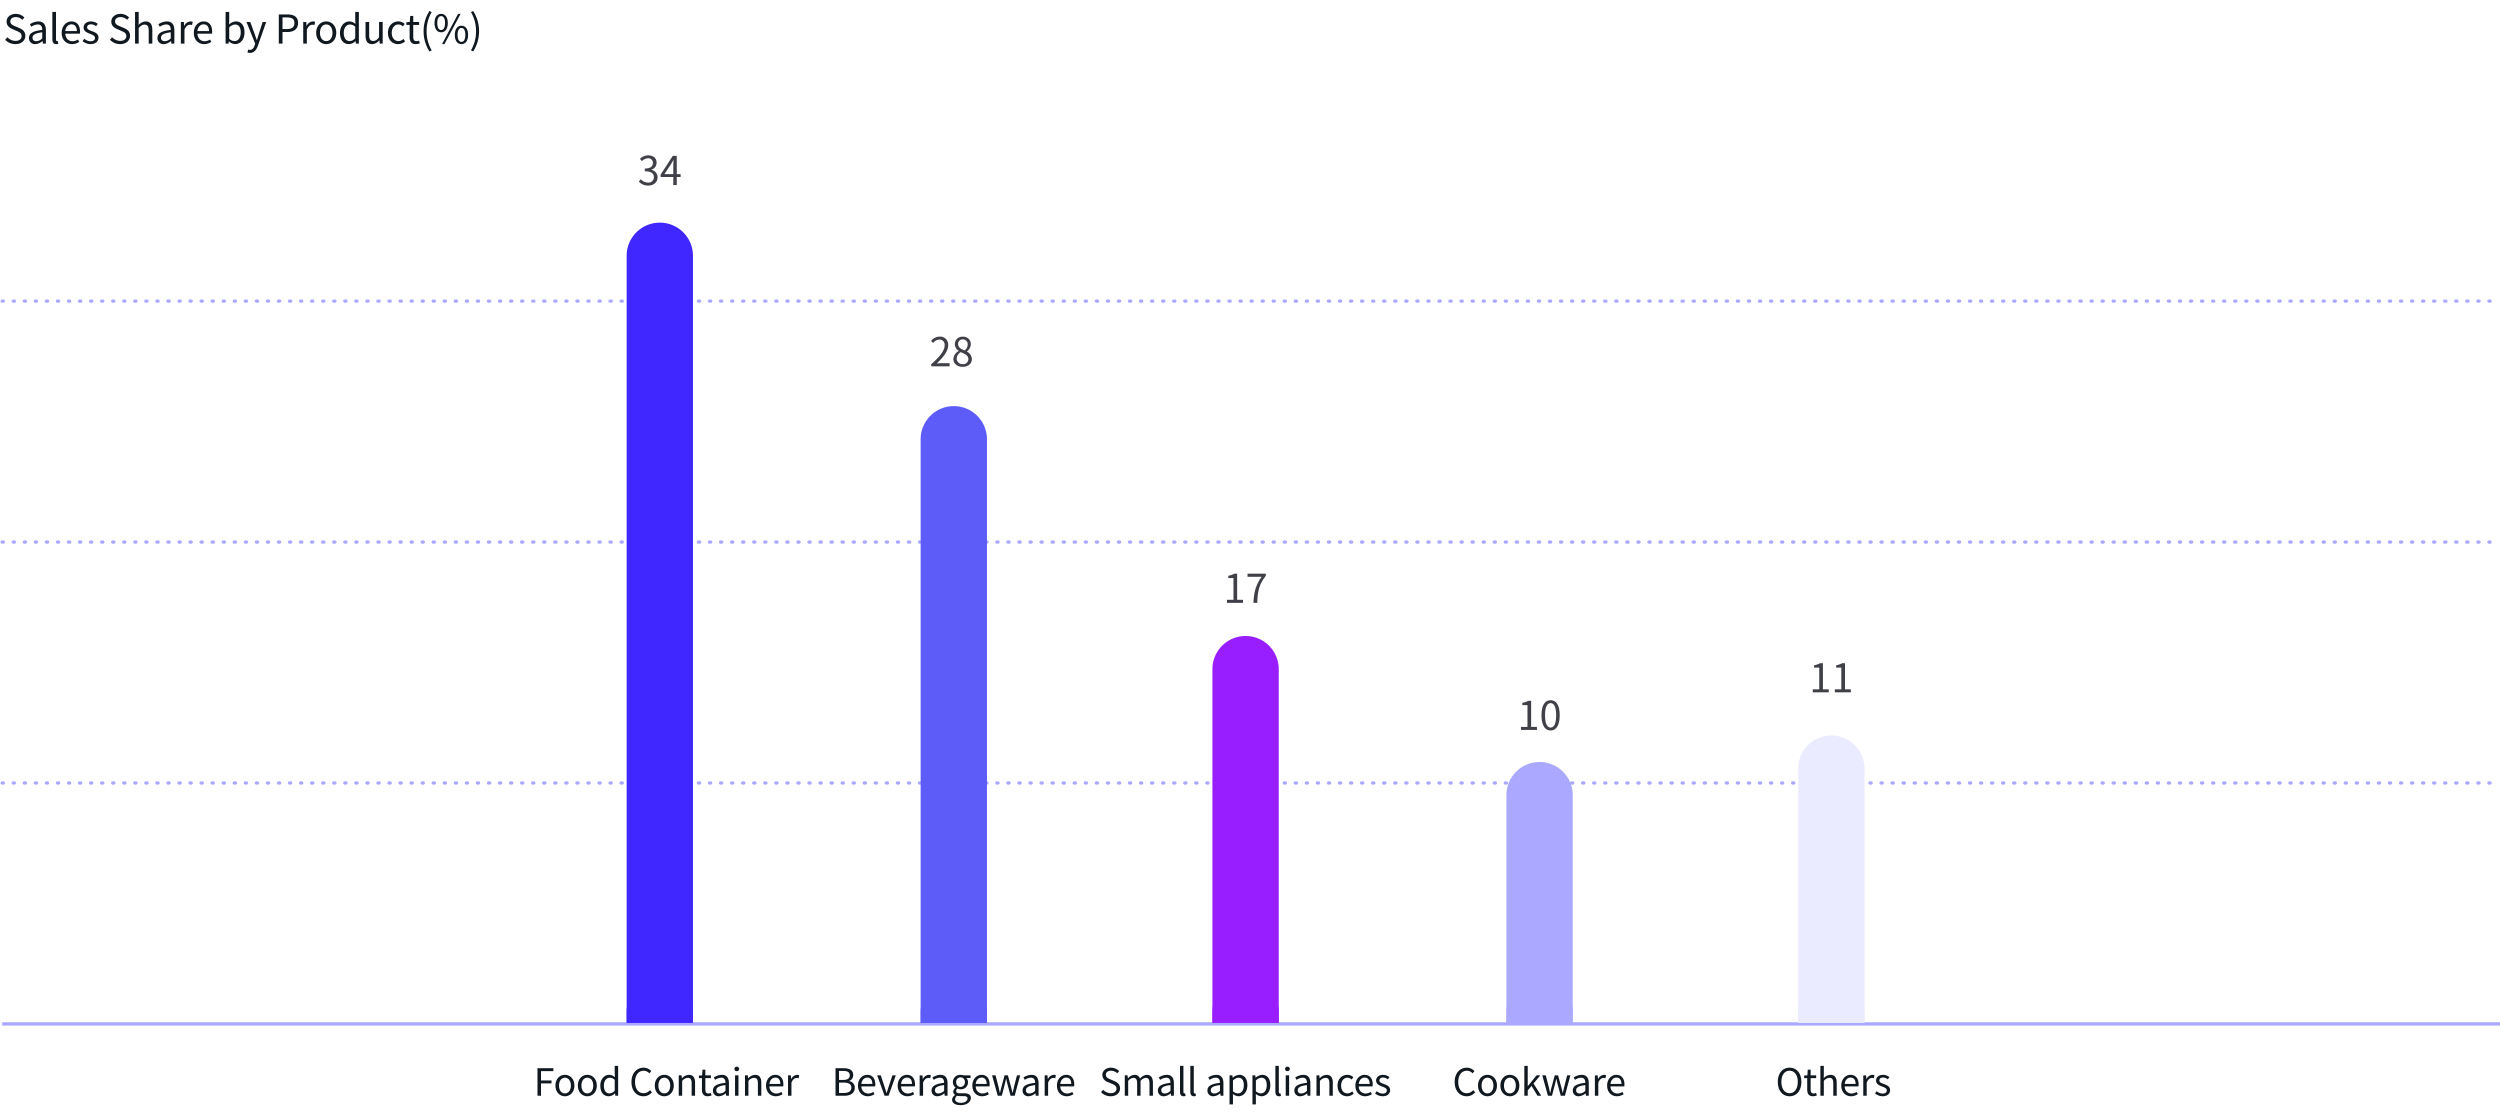 <svg xmlns="http://www.w3.org/2000/svg" width="1131" height="505" viewBox="0 0 1131 505">
  <g id="social-chart-lg" transform="translate(-1830 -14580)">
    <rect id="사각형_657" data-name="사각형 657" width="1131" height="505" transform="translate(1830 14580)" fill="#fff"/>
    <g id="그룹_705" data-name="그룹 705" transform="translate(0 -345.277)">
      <path id="패스_745" data-name="패스 745" d="M5688.5,2057.934h-.5a.75.75,0,0,1,0-1.5h.5a.75.75,0,0,1,0,1.5Zm-5,0h-.5a.75.75,0,0,1,0-1.5h.5a.75.75,0,0,1,0,1.5Zm-5,0h-.5a.75.75,0,0,1,0-1.5h.5a.75.75,0,0,1,0,1.5Zm-5,0h-.5a.75.75,0,0,1,0-1.5h.5a.75.75,0,0,1,0,1.5Zm-5,0h-.5a.75.75,0,0,1,0-1.5h.5a.75.75,0,0,1,0,1.5Zm-5,0h-.5a.75.75,0,0,1,0-1.5h.5a.75.75,0,0,1,0,1.5Zm-5,0h-.5a.75.75,0,0,1,0-1.5h.5a.75.75,0,0,1,0,1.5Zm-5,0h-.5a.75.75,0,0,1,0-1.5h.5a.75.75,0,0,1,0,1.5Zm-5,0h-.5a.75.75,0,0,1,0-1.5h.5a.75.75,0,0,1,0,1.5Zm-5,0h-.5a.75.75,0,0,1,0-1.5h.5a.75.75,0,0,1,0,1.5Zm-5,0h-.5a.75.75,0,0,1,0-1.5h.5a.75.75,0,0,1,0,1.5Zm-5,0h-.5a.75.75,0,0,1,0-1.5h.5a.75.75,0,0,1,0,1.5Zm-5,0h-.5a.75.75,0,0,1,0-1.5h.5a.75.75,0,0,1,0,1.5Zm-5,0h-.5a.75.75,0,0,1,0-1.5h.5a.75.75,0,0,1,0,1.5Zm-5,0h-.5a.75.75,0,0,1,0-1.5h.5a.75.75,0,0,1,0,1.5Zm-5,0h-.5a.75.75,0,0,1,0-1.5h.5a.75.75,0,0,1,0,1.5Zm-5,0h-.5a.75.75,0,0,1,0-1.5h.5a.75.75,0,0,1,0,1.5Zm-5,0h-.5a.75.75,0,0,1,0-1.5h.5a.75.75,0,0,1,0,1.5Zm-5,0h-.5a.75.75,0,0,1,0-1.5h.5a.75.75,0,0,1,0,1.5Zm-5,0h-.5a.75.75,0,0,1,0-1.5h.5a.75.75,0,0,1,0,1.5Zm-5,0h-.5a.75.75,0,0,1,0-1.5h.5a.75.75,0,0,1,0,1.5Zm-5,0h-.5a.75.75,0,0,1,0-1.5h.5a.75.75,0,0,1,0,1.5Zm-5,0h-.5a.75.75,0,0,1,0-1.5h.5a.75.75,0,0,1,0,1.5Zm-5,0h-.5a.75.75,0,0,1,0-1.5h.5a.75.75,0,0,1,0,1.5Zm-5,0h-.5a.75.75,0,0,1,0-1.5h.5a.75.75,0,0,1,0,1.5Zm-5,0h-.5a.75.75,0,0,1,0-1.5h.5a.75.75,0,0,1,0,1.5Zm-5,0h-.5a.75.75,0,0,1,0-1.5h.5a.75.75,0,0,1,0,1.5Zm-5,0h-.5a.75.75,0,0,1,0-1.5h.5a.75.75,0,0,1,0,1.5Zm-5,0h-.5a.75.75,0,0,1,0-1.5h.5a.75.75,0,0,1,0,1.5Zm-5,0h-.5a.75.75,0,0,1,0-1.5h.5a.75.75,0,0,1,0,1.5Zm-5,0h-.5a.75.75,0,0,1,0-1.5h.5a.75.75,0,0,1,0,1.5Zm-5,0h-.5a.75.75,0,0,1,0-1.5h.5a.75.75,0,0,1,0,1.5Zm-5,0h-.5a.75.75,0,0,1,0-1.5h.5a.75.75,0,0,1,0,1.5Zm-5,0h-.5a.75.75,0,0,1,0-1.5h.5a.75.75,0,0,1,0,1.5Zm-5,0h-.5a.75.75,0,0,1,0-1.5h.5a.75.75,0,0,1,0,1.5Zm-5,0h-.5a.75.75,0,0,1,0-1.5h.5a.75.75,0,0,1,0,1.5Zm-5,0h-.5a.75.75,0,0,1,0-1.5h.5a.75.75,0,0,1,0,1.5Zm-5,0h-.5a.75.75,0,0,1,0-1.5h.5a.75.75,0,0,1,0,1.5Zm-5,0h-.5a.75.75,0,0,1,0-1.5h.5a.75.75,0,0,1,0,1.5Zm-5,0h-.5a.75.75,0,0,1,0-1.5h.5a.75.75,0,0,1,0,1.5Zm-5,0h-.5a.75.75,0,0,1,0-1.5h.5a.75.75,0,0,1,0,1.5Zm-5,0h-.5a.75.75,0,0,1,0-1.5h.5a.75.75,0,0,1,0,1.5Zm-5,0h-.5a.75.75,0,0,1,0-1.5h.5a.75.75,0,0,1,0,1.5Zm-5,0h-.5a.75.75,0,0,1,0-1.5h.5a.75.75,0,0,1,0,1.5Zm-5,0h-.5a.75.75,0,0,1,0-1.5h.5a.75.75,0,0,1,0,1.5Zm-5,0h-.5a.75.75,0,0,1,0-1.5h.5a.75.75,0,0,1,0,1.5Zm-5,0h-.5a.75.75,0,0,1,0-1.5h.5a.75.75,0,0,1,0,1.5Zm-5,0h-.5a.75.75,0,0,1,0-1.5h.5a.75.75,0,0,1,0,1.5Zm-5,0h-.5a.75.75,0,0,1,0-1.5h.5a.75.75,0,0,1,0,1.5Zm-5,0h-.5a.75.75,0,0,1,0-1.5h.5a.75.75,0,0,1,0,1.5Zm-5,0h-.5a.75.75,0,0,1,0-1.5h.5a.75.75,0,0,1,0,1.5Zm-5,0h-.5a.75.75,0,0,1,0-1.5h.5a.75.75,0,0,1,0,1.5Zm-5,0h-.5a.75.75,0,0,1,0-1.5h.5a.75.75,0,0,1,0,1.5Zm-5,0h-.5a.75.75,0,0,1,0-1.5h.5a.75.75,0,0,1,0,1.5Zm-5,0h-.5a.75.75,0,0,1,0-1.5h.5a.75.75,0,0,1,0,1.5Zm-5,0h-.5a.75.75,0,0,1,0-1.5h.5a.75.75,0,0,1,0,1.5Zm-5,0h-.5a.75.75,0,0,1,0-1.5h.5a.75.75,0,0,1,0,1.5Zm-5,0h-.5a.75.75,0,0,1,0-1.5h.5a.75.75,0,0,1,0,1.5Zm-5,0h-.5a.75.75,0,0,1,0-1.5h.5a.75.75,0,0,1,0,1.5Zm-5,0h-.5a.75.75,0,0,1,0-1.5h.5a.75.75,0,0,1,0,1.5Zm-5,0h-.5a.75.75,0,0,1,0-1.5h.5a.75.75,0,0,1,0,1.5Zm-5,0h-.5a.75.75,0,0,1,0-1.5h.5a.75.75,0,0,1,0,1.5Zm-5,0h-.5a.75.75,0,0,1,0-1.5h.5a.75.75,0,0,1,0,1.5Zm-5,0h-.5a.75.75,0,0,1,0-1.5h.5a.75.75,0,0,1,0,1.5Zm-5,0h-.5a.75.75,0,0,1,0-1.5h.5a.75.75,0,0,1,0,1.5Zm-5,0h-.5a.75.75,0,0,1,0-1.5h.5a.75.75,0,0,1,0,1.5Zm-5,0h-.5a.75.75,0,0,1,0-1.5h.5a.75.75,0,0,1,0,1.5Zm-5,0h-.5a.75.75,0,0,1,0-1.5h.5a.75.75,0,0,1,0,1.5Zm-5,0h-.5a.75.75,0,0,1,0-1.5h.5a.75.75,0,0,1,0,1.5Zm-5,0h-.5a.75.75,0,0,1,0-1.5h.5a.75.75,0,0,1,0,1.5Zm-5,0h-.5a.75.75,0,0,1,0-1.5h.5a.75.75,0,0,1,0,1.5Zm-5,0h-.5a.75.75,0,0,1,0-1.5h.5a.75.75,0,0,1,0,1.5Zm-5,0h-.5a.75.75,0,0,1,0-1.5h.5a.75.75,0,0,1,0,1.5Zm-5,0h-.5a.75.75,0,0,1,0-1.5h.5a.75.75,0,0,1,0,1.5Zm-5,0h-.5a.75.75,0,0,1,0-1.5h.5a.75.75,0,0,1,0,1.5Zm-5,0h-.5a.75.75,0,0,1,0-1.5h.5a.75.75,0,0,1,0,1.5Zm-5,0h-.5a.75.75,0,0,1,0-1.5h.5a.75.75,0,0,1,0,1.5Zm-5,0h-.5a.75.75,0,0,1,0-1.5h.5a.75.75,0,0,1,0,1.5Zm-5,0h-.5a.75.75,0,0,1,0-1.5h.5a.75.75,0,0,1,0,1.5Zm-5,0h-.5a.75.75,0,0,1,0-1.5h.5a.75.75,0,0,1,0,1.5Zm-5,0h-.5a.75.75,0,0,1,0-1.5h.5a.75.75,0,0,1,0,1.5Zm-5,0h-.5a.75.75,0,0,1,0-1.5h.5a.75.75,0,0,1,0,1.5Zm-5,0h-.5a.75.75,0,0,1,0-1.5h.5a.75.75,0,0,1,0,1.5Zm-5,0h-.5a.75.75,0,0,1,0-1.5h.5a.75.75,0,0,1,0,1.5Zm-5,0h-.5a.75.75,0,0,1,0-1.5h.5a.75.75,0,0,1,0,1.5Zm-5,0h-.5a.75.75,0,0,1,0-1.5h.5a.75.75,0,0,1,0,1.5Zm-5,0h-.5a.75.75,0,0,1,0-1.5h.5a.75.75,0,0,1,0,1.5Zm-5,0h-.5a.75.75,0,0,1,0-1.5h.5a.75.75,0,0,1,0,1.5Zm-5,0h-.5a.75.75,0,0,1,0-1.5h.5a.75.75,0,0,1,0,1.5Zm-5,0h-.5a.75.75,0,0,1,0-1.5h.5a.75.75,0,0,1,0,1.5Zm-5,0h-.5a.75.75,0,0,1,0-1.5h.5a.75.75,0,0,1,0,1.5Zm-5,0h-.5a.75.75,0,0,1,0-1.5h.5a.75.75,0,0,1,0,1.5Zm-5,0h-.5a.75.75,0,0,1,0-1.5h.5a.75.75,0,0,1,0,1.5Zm-5,0h-.5a.75.75,0,0,1,0-1.5h.5a.75.75,0,0,1,0,1.5Zm-5,0h-.5a.75.75,0,0,1,0-1.5h.5a.75.75,0,0,1,0,1.5Zm-5,0h-.5a.75.75,0,0,1,0-1.5h.5a.75.75,0,0,1,0,1.5Zm-5,0h-.5a.75.75,0,0,1,0-1.5h.5a.75.75,0,0,1,0,1.5Zm-5,0h-.5a.75.75,0,0,1,0-1.5h.5a.75.75,0,0,1,0,1.5Zm-5,0h-.5a.75.75,0,0,1,0-1.5h.5a.75.75,0,0,1,0,1.5Zm-5,0h-.5a.75.75,0,0,1,0-1.5h.5a.75.75,0,0,1,0,1.5Zm-5,0h-.5a.75.75,0,0,1,0-1.5h.5a.75.75,0,0,1,0,1.5Zm-5,0h-.5a.75.75,0,0,1,0-1.5h.5a.75.75,0,0,1,0,1.5Zm-5,0h-.5a.75.75,0,0,1,0-1.5h.5a.75.75,0,0,1,0,1.5Zm-5,0h-.5a.75.75,0,0,1,0-1.5h.5a.75.75,0,0,1,0,1.5Zm-5,0h-.5a.75.75,0,0,1,0-1.5h.5a.75.75,0,0,1,0,1.5Zm-5,0h-.5a.75.75,0,0,1,0-1.5h.5a.75.75,0,0,1,0,1.5Zm-5,0h-.5a.75.75,0,0,1,0-1.5h.5a.75.75,0,0,1,0,1.5Zm-5,0h-.5a.75.75,0,0,1,0-1.5h.5a.75.75,0,0,1,0,1.5Zm-5,0h-.5a.75.75,0,0,1,0-1.5h.5a.75.75,0,0,1,0,1.5Zm-5,0h-.5a.75.75,0,0,1,0-1.5h.5a.75.75,0,0,1,0,1.5Zm-5,0h-.5a.75.75,0,0,1,0-1.5h.5a.75.75,0,0,1,0,1.5Zm-5,0h-.5a.75.75,0,0,1,0-1.5h.5a.75.75,0,0,1,0,1.5Zm-5,0h-.5a.75.75,0,0,1,0-1.5h.5a.75.75,0,0,1,0,1.5Zm-5,0h-.5a.75.75,0,0,1,0-1.5h.5a.75.75,0,0,1,0,1.5Zm-5,0h-.5a.75.75,0,0,1,0-1.5h.5a.75.75,0,0,1,0,1.5Zm-5,0h-.5a.75.75,0,0,1,0-1.5h.5a.75.75,0,0,1,0,1.5Zm-5,0h-.5a.75.75,0,0,1,0-1.5h.5a.75.75,0,0,1,0,1.5Zm-5,0h-.5a.75.75,0,0,1,0-1.5h.5a.75.75,0,0,1,0,1.5Zm-5,0h-.5a.75.75,0,0,1,0-1.5h.5a.75.75,0,0,1,0,1.5Zm-5,0h-.5a.75.75,0,0,1,0-1.5h.5a.75.75,0,0,1,0,1.5Zm-5,0h-.5a.75.75,0,0,1,0-1.5h.5a.75.75,0,0,1,0,1.5Zm-5,0h-.5a.75.75,0,0,1,0-1.5h.5a.75.75,0,0,1,0,1.5Zm-5,0h-.5a.75.75,0,0,1,0-1.5h.5a.75.75,0,0,1,0,1.5Zm-5,0h-.5a.75.75,0,0,1,0-1.5h.5a.75.75,0,0,1,0,1.5Zm-5,0h-.5a.75.75,0,0,1,0-1.5h.5a.75.75,0,0,1,0,1.5Zm-5,0h-.5a.75.75,0,0,1,0-1.5h.5a.75.75,0,0,1,0,1.5Zm-5,0h-.5a.75.75,0,0,1,0-1.5h.5a.75.75,0,0,1,0,1.5Zm-5,0h-.5a.75.75,0,0,1,0-1.5h.5a.75.75,0,0,1,0,1.5Zm-5,0h-.5a.75.75,0,0,1,0-1.5h.5a.75.75,0,0,1,0,1.5Zm-5,0h-.5a.75.75,0,0,1,0-1.5h.5a.75.75,0,0,1,0,1.5Zm-5,0h-.5a.75.75,0,0,1,0-1.5h.5a.75.75,0,0,1,0,1.5Zm-5,0h-.5a.75.75,0,0,1,0-1.5h.5a.75.75,0,0,1,0,1.5Zm-5,0h-.5a.75.75,0,0,1,0-1.5h.5a.75.75,0,0,1,0,1.5Zm-5,0h-.5a.75.75,0,0,1,0-1.5h.5a.75.75,0,0,1,0,1.5Zm-5,0h-.5a.75.75,0,0,1,0-1.5h.5a.75.75,0,0,1,0,1.5Zm-5,0h-.5a.75.75,0,0,1,0-1.5h.5a.75.75,0,0,1,0,1.5Zm-5,0h-.5a.75.75,0,0,1,0-1.5h.5a.75.75,0,0,1,0,1.5Zm-5,0h-.5a.75.75,0,0,1,0-1.5h.5a.75.75,0,0,1,0,1.5Zm-5,0h-.5a.75.75,0,0,1,0-1.5h.5a.75.75,0,0,1,0,1.5Zm-5,0h-.5a.75.75,0,0,1,0-1.5h.5a.75.75,0,0,1,0,1.5Zm-5,0h-.5a.75.75,0,0,1,0-1.5h.5a.75.75,0,0,1,0,1.5Zm-5,0h-.5a.75.75,0,0,1,0-1.5h.5a.75.75,0,0,1,0,1.5Zm-5,0h-.5a.75.75,0,0,1,0-1.5h.5a.75.75,0,0,1,0,1.5Zm-5,0h-.5a.75.75,0,0,1,0-1.5h.5a.75.75,0,0,1,0,1.5Zm-5,0h-.5a.75.75,0,0,1,0-1.5h.5a.75.75,0,0,1,0,1.5Zm-5,0h-.5a.75.75,0,0,1,0-1.5h.5a.75.75,0,0,1,0,1.5Zm-5,0h-.5a.75.75,0,0,1,0-1.5h.5a.75.75,0,0,1,0,1.5Zm-5,0h-.5a.75.75,0,0,1,0-1.5h.5a.75.75,0,0,1,0,1.5Zm-5,0h-.5a.75.75,0,0,1,0-1.5h.5a.75.75,0,0,1,0,1.5Zm-5,0h-.5a.75.75,0,0,1,0-1.5h.5a.75.75,0,0,1,0,1.5Zm-5,0h-.5a.75.75,0,0,1,0-1.5h.5a.75.75,0,0,1,0,1.5Zm-5,0h-.5a.75.75,0,0,1,0-1.5h.5a.75.75,0,0,1,0,1.5Zm-5,0h-.5a.75.75,0,0,1,0-1.5h.5a.75.75,0,0,1,0,1.5Zm-5,0h-.5a.75.75,0,0,1,0-1.5h.5a.75.75,0,0,1,0,1.5Zm-5,0h-.5a.75.75,0,0,1,0-1.5h.5a.75.75,0,0,1,0,1.5Zm-5,0h-.5a.75.75,0,0,1,0-1.5h.5a.75.75,0,0,1,0,1.5Zm-5,0h-.5a.75.75,0,0,1,0-1.5h.5a.75.75,0,0,1,0,1.5Zm-5,0h-.5a.75.75,0,0,1,0-1.5h.5a.75.75,0,0,1,0,1.5Zm-5,0h-.5a.75.75,0,0,1,0-1.5h.5a.75.75,0,0,1,0,1.5Zm-5,0h-.5a.75.75,0,0,1,0-1.5h.5a.75.75,0,0,1,0,1.5Zm-5,0h-.5a.75.75,0,0,1,0-1.5h.5a.75.75,0,0,1,0,1.5Zm-5,0h-.5a.75.75,0,0,1,0-1.5h.5a.75.75,0,0,1,0,1.5Zm-5,0h-.5a.75.75,0,0,1,0-1.5h.5a.75.75,0,0,1,0,1.5Zm-5,0h-.5a.75.75,0,0,1,0-1.5h.5a.75.75,0,0,1,0,1.5Zm-5,0h-.5a.75.75,0,0,1,0-1.5h.5a.75.75,0,0,1,0,1.5Zm-5,0h-.5a.75.75,0,0,1,0-1.5h.5a.75.75,0,0,1,0,1.5Zm-5,0h-.5a.75.75,0,0,1,0-1.5h.5a.75.75,0,0,1,0,1.5Zm-5,0h-.5a.75.75,0,0,1,0-1.5h.5a.75.75,0,0,1,0,1.5Zm-5,0h-.5a.75.75,0,0,1,0-1.5h.5a.75.75,0,0,1,0,1.5Zm-5,0h-.5a.75.75,0,0,1,0-1.5h.5a.75.75,0,0,1,0,1.5Zm-5,0h-.5a.75.75,0,0,1,0-1.5h.5a.75.75,0,0,1,0,1.5Zm-5,0h-.5a.75.75,0,0,1,0-1.5h.5a.75.75,0,0,1,0,1.5Zm-5,0h-.5a.75.75,0,0,1,0-1.5h.5a.75.75,0,0,1,0,1.5Zm-5,0h-.5a.75.75,0,0,1,0-1.5h.5a.75.75,0,0,1,0,1.5Zm-5,0h-.5a.75.75,0,0,1,0-1.5h.5a.75.75,0,0,1,0,1.5Zm-5,0h-.5a.75.75,0,0,1,0-1.5h.5a.75.75,0,0,1,0,1.5Zm-5,0h-.5a.75.75,0,0,1,0-1.5h.5a.75.75,0,0,1,0,1.5Zm-5,0h-.5a.75.75,0,0,1,0-1.5h.5a.75.75,0,0,1,0,1.5Zm-5,0h-.5a.75.75,0,0,1,0-1.5h.5a.75.75,0,0,1,0,1.5Zm-5,0h-.5a.75.75,0,0,1,0-1.5h.5a.75.75,0,0,1,0,1.5Zm-5,0h-.5a.75.75,0,0,1,0-1.5h.5a.75.75,0,0,1,0,1.5Zm-5,0h-.5a.75.75,0,0,1,0-1.5h.5a.75.75,0,0,1,0,1.5Zm-5,0h-.5a.75.75,0,0,1,0-1.5h.5a.75.75,0,0,1,0,1.5Zm-5,0h-.5a.75.75,0,0,1,0-1.5h.5a.75.75,0,0,1,0,1.5Zm-5,0h-.5a.75.75,0,0,1,0-1.5h.5a.75.75,0,0,1,0,1.5Zm-5,0h-.5a.75.75,0,0,1,0-1.5h.5a.75.75,0,0,1,0,1.5Zm-5,0h-.5a.75.75,0,0,1,0-1.5h.5a.75.75,0,0,1,0,1.5Zm-5,0h-.5a.75.75,0,0,1,0-1.5h.5a.75.75,0,0,1,0,1.5Zm-5,0h-.5a.75.75,0,0,1,0-1.5h.5a.75.75,0,0,1,0,1.5Zm-5,0h-.5a.75.75,0,0,1,0-1.5h.5a.75.75,0,0,1,0,1.5Zm-5,0h-.5a.75.75,0,0,1,0-1.5h.5a.75.75,0,0,1,0,1.5Zm-5,0h-.5a.75.75,0,0,1,0-1.5h.5a.75.75,0,0,1,0,1.5Zm-5,0h-.5a.75.75,0,0,1,0-1.5h.5a.75.75,0,0,1,0,1.5Zm-5,0h-.5a.75.75,0,0,1,0-1.5h.5a.75.75,0,0,1,0,1.5Zm-5,0h-.5a.75.75,0,0,1,0-1.5h.5a.75.75,0,0,1,0,1.5Zm-5,0h-.5a.75.75,0,0,1,0-1.5h.5a.75.75,0,0,1,0,1.5Zm-5,0h-.5a.75.75,0,0,1,0-1.5h.5a.75.75,0,0,1,0,1.5Zm-5,0h-.5a.75.75,0,0,1,0-1.5h.5a.75.75,0,0,1,0,1.5Zm-5,0h-.5a.75.75,0,0,1,0-1.5h.5a.75.75,0,0,1,0,1.5Zm-5,0h-.5a.75.75,0,0,1,0-1.5h.5a.75.75,0,0,1,0,1.5Zm-5,0h-.5a.75.75,0,0,1,0-1.5h.5a.75.75,0,0,1,0,1.5Zm-5,0h-.5a.75.75,0,0,1,0-1.5h.5a.75.75,0,0,1,0,1.5Zm-5,0h-.5a.75.75,0,0,1,0-1.5h.5a.75.75,0,0,1,0,1.5Zm-5,0h-.5a.75.75,0,0,1,0-1.5h.5a.75.75,0,0,1,0,1.5Zm-5,0h-.5a.75.75,0,0,1,0-1.5h.5a.75.75,0,0,1,0,1.5Zm-5,0h-.5a.75.75,0,0,1,0-1.5h.5a.75.75,0,0,1,0,1.5Zm-5,0h-.5a.75.75,0,0,1,0-1.5h.5a.75.75,0,0,1,0,1.5Zm-5,0h-.5a.75.75,0,0,1,0-1.5h.5a.75.75,0,0,1,0,1.5Zm-5,0h-.5a.75.75,0,0,1,0-1.5h.5a.75.75,0,0,1,0,1.5Zm-5,0h-.5a.75.75,0,0,1,0-1.5h.5a.75.75,0,0,1,0,1.5Zm-5,0h-.5a.75.75,0,0,1,0-1.5h.5a.75.75,0,0,1,0,1.5Zm-5,0h-.5a.75.75,0,0,1,0-1.5h.5a.75.75,0,0,1,0,1.5Zm-5,0h-.5a.75.75,0,0,1,0-1.5h.5a.75.75,0,0,1,0,1.5Zm-5,0h-.5a.75.75,0,0,1,0-1.5h.5a.75.75,0,0,1,0,1.5Zm-5,0h-.5a.75.75,0,0,1,0-1.5h.5a.75.75,0,0,1,0,1.5Zm-5,0h-.5a.75.75,0,0,1,0-1.5h.5a.75.75,0,0,1,0,1.5Zm-5,0h-.5a.75.75,0,0,1,0-1.5h.5a.75.75,0,0,1,0,1.5Zm-5,0h-.5a.75.75,0,0,1,0-1.5h.5a.75.75,0,0,1,0,1.5Zm-5,0h-.5a.75.75,0,0,1,0-1.5h.5a.75.75,0,0,1,0,1.5Zm-5,0h-.5a.75.75,0,0,1,0-1.5h.5a.75.75,0,0,1,0,1.5Zm-5,0h-.5a.75.75,0,0,1,0-1.5h.5a.75.75,0,0,1,0,1.5Zm-5,0h-.5a.75.75,0,0,1,0-1.5h.5a.75.75,0,0,1,0,1.5Zm-5,0h-.5a.75.75,0,0,1,0-1.5h.5a.75.75,0,0,1,0,1.5Zm-5,0h-.5a.75.75,0,0,1,0-1.5h.5a.75.75,0,0,1,0,1.5Zm-5,0h-.5a.75.75,0,0,1,0-1.5h.5a.75.75,0,0,1,0,1.5Zm-5,0h-.5a.75.75,0,0,1,0-1.5h.5a.75.75,0,0,1,0,1.5Z" transform="translate(-2732 13004.315)" fill="#aaa9ff"/>
      <path id="패스_746" data-name="패스 746" d="M5688.5,2057.934h-.5a.75.75,0,0,1,0-1.5h.5a.75.75,0,0,1,0,1.5Zm-5,0h-.5a.75.75,0,0,1,0-1.5h.5a.75.75,0,0,1,0,1.5Zm-5,0h-.5a.75.75,0,0,1,0-1.5h.5a.75.75,0,0,1,0,1.5Zm-5,0h-.5a.75.75,0,0,1,0-1.5h.5a.75.75,0,0,1,0,1.5Zm-5,0h-.5a.75.75,0,0,1,0-1.5h.5a.75.75,0,0,1,0,1.5Zm-5,0h-.5a.75.75,0,0,1,0-1.5h.5a.75.75,0,0,1,0,1.5Zm-5,0h-.5a.75.75,0,0,1,0-1.5h.5a.75.75,0,0,1,0,1.5Zm-5,0h-.5a.75.75,0,0,1,0-1.5h.5a.75.75,0,0,1,0,1.5Zm-5,0h-.5a.75.75,0,0,1,0-1.5h.5a.75.75,0,0,1,0,1.5Zm-5,0h-.5a.75.75,0,0,1,0-1.5h.5a.75.75,0,0,1,0,1.5Zm-5,0h-.5a.75.75,0,0,1,0-1.5h.5a.75.75,0,0,1,0,1.5Zm-5,0h-.5a.75.75,0,0,1,0-1.5h.5a.75.75,0,0,1,0,1.5Zm-5,0h-.5a.75.75,0,0,1,0-1.5h.5a.75.75,0,0,1,0,1.5Zm-5,0h-.5a.75.75,0,0,1,0-1.5h.5a.75.75,0,0,1,0,1.5Zm-5,0h-.5a.75.75,0,0,1,0-1.5h.5a.75.75,0,0,1,0,1.5Zm-5,0h-.5a.75.75,0,0,1,0-1.5h.5a.75.75,0,0,1,0,1.5Zm-5,0h-.5a.75.75,0,0,1,0-1.5h.5a.75.75,0,0,1,0,1.5Zm-5,0h-.5a.75.75,0,0,1,0-1.5h.5a.75.75,0,0,1,0,1.5Zm-5,0h-.5a.75.75,0,0,1,0-1.5h.5a.75.75,0,0,1,0,1.5Zm-5,0h-.5a.75.75,0,0,1,0-1.5h.5a.75.75,0,0,1,0,1.5Zm-5,0h-.5a.75.75,0,0,1,0-1.5h.5a.75.75,0,0,1,0,1.5Zm-5,0h-.5a.75.75,0,0,1,0-1.5h.5a.75.75,0,0,1,0,1.5Zm-5,0h-.5a.75.75,0,0,1,0-1.5h.5a.75.75,0,0,1,0,1.5Zm-5,0h-.5a.75.75,0,0,1,0-1.5h.5a.75.75,0,0,1,0,1.5Zm-5,0h-.5a.75.75,0,0,1,0-1.5h.5a.75.75,0,0,1,0,1.5Zm-5,0h-.5a.75.75,0,0,1,0-1.5h.5a.75.75,0,0,1,0,1.5Zm-5,0h-.5a.75.75,0,0,1,0-1.5h.5a.75.75,0,0,1,0,1.5Zm-5,0h-.5a.75.75,0,0,1,0-1.5h.5a.75.75,0,0,1,0,1.5Zm-5,0h-.5a.75.75,0,0,1,0-1.5h.5a.75.75,0,0,1,0,1.5Zm-5,0h-.5a.75.75,0,0,1,0-1.5h.5a.75.75,0,0,1,0,1.5Zm-5,0h-.5a.75.75,0,0,1,0-1.5h.5a.75.75,0,0,1,0,1.5Zm-5,0h-.5a.75.75,0,0,1,0-1.5h.5a.75.75,0,0,1,0,1.5Zm-5,0h-.5a.75.75,0,0,1,0-1.5h.5a.75.75,0,0,1,0,1.5Zm-5,0h-.5a.75.75,0,0,1,0-1.5h.5a.75.75,0,0,1,0,1.5Zm-5,0h-.5a.75.75,0,0,1,0-1.5h.5a.75.75,0,0,1,0,1.5Zm-5,0h-.5a.75.75,0,0,1,0-1.5h.5a.75.75,0,0,1,0,1.5Zm-5,0h-.5a.75.75,0,0,1,0-1.5h.5a.75.75,0,0,1,0,1.5Zm-5,0h-.5a.75.75,0,0,1,0-1.5h.5a.75.75,0,0,1,0,1.5Zm-5,0h-.5a.75.75,0,0,1,0-1.5h.5a.75.75,0,0,1,0,1.5Zm-5,0h-.5a.75.75,0,0,1,0-1.5h.5a.75.75,0,0,1,0,1.5Zm-5,0h-.5a.75.75,0,0,1,0-1.5h.5a.75.75,0,0,1,0,1.5Zm-5,0h-.5a.75.75,0,0,1,0-1.5h.5a.75.75,0,0,1,0,1.5Zm-5,0h-.5a.75.75,0,0,1,0-1.5h.5a.75.75,0,0,1,0,1.5Zm-5,0h-.5a.75.75,0,0,1,0-1.5h.5a.75.75,0,0,1,0,1.5Zm-5,0h-.5a.75.75,0,0,1,0-1.5h.5a.75.75,0,0,1,0,1.5Zm-5,0h-.5a.75.75,0,0,1,0-1.5h.5a.75.75,0,0,1,0,1.5Zm-5,0h-.5a.75.75,0,0,1,0-1.5h.5a.75.75,0,0,1,0,1.5Zm-5,0h-.5a.75.75,0,0,1,0-1.5h.5a.75.75,0,0,1,0,1.5Zm-5,0h-.5a.75.75,0,0,1,0-1.5h.5a.75.75,0,0,1,0,1.5Zm-5,0h-.5a.75.75,0,0,1,0-1.5h.5a.75.75,0,0,1,0,1.5Zm-5,0h-.5a.75.75,0,0,1,0-1.5h.5a.75.75,0,0,1,0,1.5Zm-5,0h-.5a.75.75,0,0,1,0-1.5h.5a.75.75,0,0,1,0,1.5Zm-5,0h-.5a.75.75,0,0,1,0-1.5h.5a.75.75,0,0,1,0,1.5Zm-5,0h-.5a.75.75,0,0,1,0-1.5h.5a.75.75,0,0,1,0,1.5Zm-5,0h-.5a.75.75,0,0,1,0-1.5h.5a.75.75,0,0,1,0,1.5Zm-5,0h-.5a.75.75,0,0,1,0-1.5h.5a.75.75,0,0,1,0,1.5Zm-5,0h-.5a.75.75,0,0,1,0-1.5h.5a.75.75,0,0,1,0,1.5Zm-5,0h-.5a.75.75,0,0,1,0-1.5h.5a.75.75,0,0,1,0,1.5Zm-5,0h-.5a.75.75,0,0,1,0-1.5h.5a.75.75,0,0,1,0,1.5Zm-5,0h-.5a.75.75,0,0,1,0-1.5h.5a.75.75,0,0,1,0,1.5Zm-5,0h-.5a.75.75,0,0,1,0-1.5h.5a.75.75,0,0,1,0,1.5Zm-5,0h-.5a.75.75,0,0,1,0-1.5h.5a.75.75,0,0,1,0,1.5Zm-5,0h-.5a.75.75,0,0,1,0-1.5h.5a.75.75,0,0,1,0,1.5Zm-5,0h-.5a.75.75,0,0,1,0-1.5h.5a.75.75,0,0,1,0,1.5Zm-5,0h-.5a.75.75,0,0,1,0-1.5h.5a.75.75,0,0,1,0,1.5Zm-5,0h-.5a.75.75,0,0,1,0-1.5h.5a.75.75,0,0,1,0,1.5Zm-5,0h-.5a.75.75,0,0,1,0-1.5h.5a.75.75,0,0,1,0,1.5Zm-5,0h-.5a.75.75,0,0,1,0-1.5h.5a.75.75,0,0,1,0,1.5Zm-5,0h-.5a.75.75,0,0,1,0-1.5h.5a.75.75,0,0,1,0,1.5Zm-5,0h-.5a.75.75,0,0,1,0-1.5h.5a.75.75,0,0,1,0,1.5Zm-5,0h-.5a.75.75,0,0,1,0-1.5h.5a.75.75,0,0,1,0,1.5Zm-5,0h-.5a.75.75,0,0,1,0-1.5h.5a.75.75,0,0,1,0,1.5Zm-5,0h-.5a.75.75,0,0,1,0-1.5h.5a.75.75,0,0,1,0,1.5Zm-5,0h-.5a.75.75,0,0,1,0-1.5h.5a.75.75,0,0,1,0,1.5Zm-5,0h-.5a.75.75,0,0,1,0-1.5h.5a.75.75,0,0,1,0,1.5Zm-5,0h-.5a.75.75,0,0,1,0-1.5h.5a.75.75,0,0,1,0,1.5Zm-5,0h-.5a.75.75,0,0,1,0-1.5h.5a.75.75,0,0,1,0,1.5Zm-5,0h-.5a.75.75,0,0,1,0-1.5h.5a.75.75,0,0,1,0,1.5Zm-5,0h-.5a.75.75,0,0,1,0-1.5h.5a.75.75,0,0,1,0,1.5Zm-5,0h-.5a.75.75,0,0,1,0-1.5h.5a.75.75,0,0,1,0,1.5Zm-5,0h-.5a.75.75,0,0,1,0-1.5h.5a.75.75,0,0,1,0,1.5Zm-5,0h-.5a.75.75,0,0,1,0-1.5h.5a.75.75,0,0,1,0,1.5Zm-5,0h-.5a.75.75,0,0,1,0-1.5h.5a.75.75,0,0,1,0,1.5Zm-5,0h-.5a.75.75,0,0,1,0-1.5h.5a.75.75,0,0,1,0,1.5Zm-5,0h-.5a.75.75,0,0,1,0-1.5h.5a.75.75,0,0,1,0,1.5Zm-5,0h-.5a.75.75,0,0,1,0-1.5h.5a.75.75,0,0,1,0,1.5Zm-5,0h-.5a.75.75,0,0,1,0-1.5h.5a.75.75,0,0,1,0,1.5Zm-5,0h-.5a.75.75,0,0,1,0-1.5h.5a.75.75,0,0,1,0,1.5Zm-5,0h-.5a.75.75,0,0,1,0-1.5h.5a.75.75,0,0,1,0,1.5Zm-5,0h-.5a.75.75,0,0,1,0-1.5h.5a.75.75,0,0,1,0,1.5Zm-5,0h-.5a.75.75,0,0,1,0-1.5h.5a.75.75,0,0,1,0,1.5Zm-5,0h-.5a.75.75,0,0,1,0-1.5h.5a.75.75,0,0,1,0,1.5Zm-5,0h-.5a.75.75,0,0,1,0-1.5h.5a.75.75,0,0,1,0,1.5Zm-5,0h-.5a.75.75,0,0,1,0-1.5h.5a.75.75,0,0,1,0,1.5Zm-5,0h-.5a.75.75,0,0,1,0-1.5h.5a.75.75,0,0,1,0,1.5Zm-5,0h-.5a.75.75,0,0,1,0-1.5h.5a.75.75,0,0,1,0,1.5Zm-5,0h-.5a.75.75,0,0,1,0-1.5h.5a.75.75,0,0,1,0,1.5Zm-5,0h-.5a.75.75,0,0,1,0-1.5h.5a.75.75,0,0,1,0,1.5Zm-5,0h-.5a.75.75,0,0,1,0-1.5h.5a.75.75,0,0,1,0,1.5Zm-5,0h-.5a.75.75,0,0,1,0-1.5h.5a.75.75,0,0,1,0,1.5Zm-5,0h-.5a.75.75,0,0,1,0-1.5h.5a.75.75,0,0,1,0,1.5Zm-5,0h-.5a.75.75,0,0,1,0-1.5h.5a.75.75,0,0,1,0,1.5Zm-5,0h-.5a.75.75,0,0,1,0-1.5h.5a.75.75,0,0,1,0,1.5Zm-5,0h-.5a.75.75,0,0,1,0-1.5h.5a.75.75,0,0,1,0,1.5Zm-5,0h-.5a.75.75,0,0,1,0-1.5h.5a.75.75,0,0,1,0,1.5Zm-5,0h-.5a.75.75,0,0,1,0-1.5h.5a.75.75,0,0,1,0,1.5Zm-5,0h-.5a.75.75,0,0,1,0-1.5h.5a.75.75,0,0,1,0,1.5Zm-5,0h-.5a.75.75,0,0,1,0-1.5h.5a.75.75,0,0,1,0,1.5Zm-5,0h-.5a.75.75,0,0,1,0-1.5h.5a.75.75,0,0,1,0,1.5Zm-5,0h-.5a.75.75,0,0,1,0-1.5h.5a.75.75,0,0,1,0,1.5Zm-5,0h-.5a.75.75,0,0,1,0-1.5h.5a.75.75,0,0,1,0,1.5Zm-5,0h-.5a.75.75,0,0,1,0-1.5h.5a.75.75,0,0,1,0,1.5Zm-5,0h-.5a.75.75,0,0,1,0-1.5h.5a.75.75,0,0,1,0,1.5Zm-5,0h-.5a.75.75,0,0,1,0-1.5h.5a.75.75,0,0,1,0,1.5Zm-5,0h-.5a.75.75,0,0,1,0-1.5h.5a.75.75,0,0,1,0,1.5Zm-5,0h-.5a.75.75,0,0,1,0-1.5h.5a.75.75,0,0,1,0,1.5Zm-5,0h-.5a.75.75,0,0,1,0-1.5h.5a.75.75,0,0,1,0,1.5Zm-5,0h-.5a.75.75,0,0,1,0-1.5h.5a.75.75,0,0,1,0,1.5Zm-5,0h-.5a.75.75,0,0,1,0-1.5h.5a.75.75,0,0,1,0,1.5Zm-5,0h-.5a.75.75,0,0,1,0-1.5h.5a.75.75,0,0,1,0,1.5Zm-5,0h-.5a.75.75,0,0,1,0-1.5h.5a.75.75,0,0,1,0,1.5Zm-5,0h-.5a.75.75,0,0,1,0-1.5h.5a.75.75,0,0,1,0,1.5Zm-5,0h-.5a.75.75,0,0,1,0-1.5h.5a.75.75,0,0,1,0,1.5Zm-5,0h-.5a.75.75,0,0,1,0-1.5h.5a.75.75,0,0,1,0,1.5Zm-5,0h-.5a.75.75,0,0,1,0-1.5h.5a.75.75,0,0,1,0,1.5Zm-5,0h-.5a.75.75,0,0,1,0-1.5h.5a.75.75,0,0,1,0,1.5Zm-5,0h-.5a.75.75,0,0,1,0-1.5h.5a.75.75,0,0,1,0,1.5Zm-5,0h-.5a.75.75,0,0,1,0-1.5h.5a.75.75,0,0,1,0,1.5Zm-5,0h-.5a.75.75,0,0,1,0-1.5h.5a.75.75,0,0,1,0,1.5Zm-5,0h-.5a.75.75,0,0,1,0-1.5h.5a.75.75,0,0,1,0,1.5Zm-5,0h-.5a.75.75,0,0,1,0-1.5h.5a.75.75,0,0,1,0,1.5Zm-5,0h-.5a.75.75,0,0,1,0-1.5h.5a.75.75,0,0,1,0,1.5Zm-5,0h-.5a.75.75,0,0,1,0-1.5h.5a.75.75,0,0,1,0,1.5Zm-5,0h-.5a.75.75,0,0,1,0-1.5h.5a.75.75,0,0,1,0,1.5Zm-5,0h-.5a.75.75,0,0,1,0-1.5h.5a.75.75,0,0,1,0,1.5Zm-5,0h-.5a.75.75,0,0,1,0-1.5h.5a.75.75,0,0,1,0,1.5Zm-5,0h-.5a.75.75,0,0,1,0-1.5h.5a.75.75,0,0,1,0,1.5Zm-5,0h-.5a.75.75,0,0,1,0-1.5h.5a.75.75,0,0,1,0,1.5Zm-5,0h-.5a.75.75,0,0,1,0-1.5h.5a.75.75,0,0,1,0,1.5Zm-5,0h-.5a.75.75,0,0,1,0-1.5h.5a.75.75,0,0,1,0,1.5Zm-5,0h-.5a.75.75,0,0,1,0-1.5h.5a.75.75,0,0,1,0,1.5Zm-5,0h-.5a.75.75,0,0,1,0-1.5h.5a.75.75,0,0,1,0,1.5Zm-5,0h-.5a.75.75,0,0,1,0-1.5h.5a.75.75,0,0,1,0,1.5Zm-5,0h-.5a.75.75,0,0,1,0-1.5h.5a.75.75,0,0,1,0,1.5Zm-5,0h-.5a.75.75,0,0,1,0-1.5h.5a.75.75,0,0,1,0,1.5Zm-5,0h-.5a.75.75,0,0,1,0-1.5h.5a.75.75,0,0,1,0,1.5Zm-5,0h-.5a.75.75,0,0,1,0-1.5h.5a.75.75,0,0,1,0,1.5Zm-5,0h-.5a.75.75,0,0,1,0-1.5h.5a.75.75,0,0,1,0,1.5Zm-5,0h-.5a.75.75,0,0,1,0-1.5h.5a.75.75,0,0,1,0,1.5Zm-5,0h-.5a.75.75,0,0,1,0-1.5h.5a.75.75,0,0,1,0,1.5Zm-5,0h-.5a.75.75,0,0,1,0-1.5h.5a.75.75,0,0,1,0,1.5Zm-5,0h-.5a.75.75,0,0,1,0-1.5h.5a.75.75,0,0,1,0,1.5Zm-5,0h-.5a.75.75,0,0,1,0-1.5h.5a.75.75,0,0,1,0,1.5Zm-5,0h-.5a.75.75,0,0,1,0-1.5h.5a.75.75,0,0,1,0,1.5Zm-5,0h-.5a.75.75,0,0,1,0-1.5h.5a.75.75,0,0,1,0,1.5Zm-5,0h-.5a.75.75,0,0,1,0-1.5h.5a.75.75,0,0,1,0,1.5Zm-5,0h-.5a.75.75,0,0,1,0-1.5h.5a.75.75,0,0,1,0,1.5Zm-5,0h-.5a.75.75,0,0,1,0-1.5h.5a.75.75,0,0,1,0,1.5Zm-5,0h-.5a.75.75,0,0,1,0-1.5h.5a.75.75,0,0,1,0,1.5Zm-5,0h-.5a.75.75,0,0,1,0-1.5h.5a.75.75,0,0,1,0,1.5Zm-5,0h-.5a.75.75,0,0,1,0-1.5h.5a.75.75,0,0,1,0,1.5Zm-5,0h-.5a.75.75,0,0,1,0-1.5h.5a.75.75,0,0,1,0,1.5Zm-5,0h-.5a.75.75,0,0,1,0-1.5h.5a.75.75,0,0,1,0,1.5Zm-5,0h-.5a.75.75,0,0,1,0-1.5h.5a.75.75,0,0,1,0,1.5Zm-5,0h-.5a.75.75,0,0,1,0-1.5h.5a.75.75,0,0,1,0,1.5Zm-5,0h-.5a.75.75,0,0,1,0-1.5h.5a.75.75,0,0,1,0,1.5Zm-5,0h-.5a.75.75,0,0,1,0-1.5h.5a.75.75,0,0,1,0,1.5Zm-5,0h-.5a.75.75,0,0,1,0-1.5h.5a.75.75,0,0,1,0,1.5Zm-5,0h-.5a.75.75,0,0,1,0-1.5h.5a.75.75,0,0,1,0,1.5Zm-5,0h-.5a.75.75,0,0,1,0-1.5h.5a.75.75,0,0,1,0,1.5Zm-5,0h-.5a.75.75,0,0,1,0-1.5h.5a.75.75,0,0,1,0,1.5Zm-5,0h-.5a.75.75,0,0,1,0-1.5h.5a.75.75,0,0,1,0,1.5Zm-5,0h-.5a.75.75,0,0,1,0-1.5h.5a.75.75,0,0,1,0,1.5Zm-5,0h-.5a.75.75,0,0,1,0-1.5h.5a.75.75,0,0,1,0,1.5Zm-5,0h-.5a.75.75,0,0,1,0-1.5h.5a.75.75,0,0,1,0,1.5Zm-5,0h-.5a.75.75,0,0,1,0-1.5h.5a.75.75,0,0,1,0,1.5Zm-5,0h-.5a.75.75,0,0,1,0-1.5h.5a.75.75,0,0,1,0,1.5Zm-5,0h-.5a.75.75,0,0,1,0-1.5h.5a.75.75,0,0,1,0,1.5Zm-5,0h-.5a.75.75,0,0,1,0-1.5h.5a.75.75,0,0,1,0,1.5Zm-5,0h-.5a.75.75,0,0,1,0-1.5h.5a.75.75,0,0,1,0,1.5Zm-5,0h-.5a.75.75,0,0,1,0-1.5h.5a.75.75,0,0,1,0,1.5Zm-5,0h-.5a.75.75,0,0,1,0-1.5h.5a.75.75,0,0,1,0,1.5Zm-5,0h-.5a.75.75,0,0,1,0-1.5h.5a.75.75,0,0,1,0,1.5Zm-5,0h-.5a.75.75,0,0,1,0-1.5h.5a.75.75,0,0,1,0,1.5Zm-5,0h-.5a.75.75,0,0,1,0-1.5h.5a.75.75,0,0,1,0,1.5Zm-5,0h-.5a.75.75,0,0,1,0-1.5h.5a.75.75,0,0,1,0,1.5Zm-5,0h-.5a.75.75,0,0,1,0-1.5h.5a.75.75,0,0,1,0,1.5Zm-5,0h-.5a.75.75,0,0,1,0-1.5h.5a.75.75,0,0,1,0,1.5Zm-5,0h-.5a.75.75,0,0,1,0-1.5h.5a.75.75,0,0,1,0,1.5Zm-5,0h-.5a.75.75,0,0,1,0-1.5h.5a.75.75,0,0,1,0,1.5Zm-5,0h-.5a.75.75,0,0,1,0-1.5h.5a.75.75,0,0,1,0,1.5Zm-5,0h-.5a.75.75,0,0,1,0-1.5h.5a.75.75,0,0,1,0,1.5Zm-5,0h-.5a.75.75,0,0,1,0-1.5h.5a.75.75,0,0,1,0,1.5Zm-5,0h-.5a.75.75,0,0,1,0-1.5h.5a.75.75,0,0,1,0,1.5Zm-5,0h-.5a.75.75,0,0,1,0-1.5h.5a.75.75,0,0,1,0,1.5Zm-5,0h-.5a.75.75,0,0,1,0-1.5h.5a.75.75,0,0,1,0,1.5Zm-5,0h-.5a.75.75,0,0,1,0-1.5h.5a.75.75,0,0,1,0,1.5Zm-5,0h-.5a.75.75,0,0,1,0-1.5h.5a.75.75,0,0,1,0,1.5Zm-5,0h-.5a.75.75,0,0,1,0-1.5h.5a.75.75,0,0,1,0,1.5Zm-5,0h-.5a.75.75,0,0,1,0-1.5h.5a.75.75,0,0,1,0,1.5Zm-5,0h-.5a.75.75,0,0,1,0-1.5h.5a.75.75,0,0,1,0,1.5Zm-5,0h-.5a.75.75,0,0,1,0-1.5h.5a.75.75,0,0,1,0,1.5Zm-5,0h-.5a.75.75,0,0,1,0-1.5h.5a.75.75,0,0,1,0,1.5Zm-5,0h-.5a.75.75,0,0,1,0-1.5h.5a.75.75,0,0,1,0,1.5Zm-5,0h-.5a.75.75,0,0,1,0-1.5h.5a.75.75,0,0,1,0,1.5Zm-5,0h-.5a.75.75,0,0,1,0-1.5h.5a.75.75,0,0,1,0,1.5Zm-5,0h-.5a.75.75,0,0,1,0-1.5h.5a.75.75,0,0,1,0,1.5Zm-5,0h-.5a.75.75,0,0,1,0-1.5h.5a.75.75,0,0,1,0,1.5Zm-5,0h-.5a.75.75,0,0,1,0-1.5h.5a.75.75,0,0,1,0,1.5Zm-5,0h-.5a.75.75,0,0,1,0-1.5h.5a.75.75,0,0,1,0,1.5Zm-5,0h-.5a.75.75,0,0,1,0-1.5h.5a.75.75,0,0,1,0,1.5Zm-5,0h-.5a.75.75,0,0,1,0-1.5h.5a.75.75,0,0,1,0,1.5Zm-5,0h-.5a.75.75,0,0,1,0-1.5h.5a.75.75,0,0,1,0,1.5Zm-5,0h-.5a.75.75,0,0,1,0-1.5h.5a.75.75,0,0,1,0,1.5Zm-5,0h-.5a.75.75,0,0,1,0-1.5h.5a.75.75,0,0,1,0,1.5Zm-5,0h-.5a.75.75,0,0,1,0-1.5h.5a.75.75,0,0,1,0,1.5Zm-5,0h-.5a.75.75,0,0,1,0-1.5h.5a.75.75,0,0,1,0,1.5Zm-5,0h-.5a.75.75,0,0,1,0-1.5h.5a.75.75,0,0,1,0,1.5Zm-5,0h-.5a.75.75,0,0,1,0-1.5h.5a.75.75,0,0,1,0,1.5Zm-5,0h-.5a.75.75,0,0,1,0-1.5h.5a.75.75,0,0,1,0,1.5Zm-5,0h-.5a.75.75,0,0,1,0-1.5h.5a.75.75,0,0,1,0,1.5Zm-5,0h-.5a.75.75,0,0,1,0-1.5h.5a.75.75,0,0,1,0,1.5Zm-5,0h-.5a.75.75,0,0,1,0-1.5h.5a.75.75,0,0,1,0,1.5Zm-5,0h-.5a.75.75,0,0,1,0-1.5h.5a.75.75,0,0,1,0,1.5Zm-5,0h-.5a.75.75,0,0,1,0-1.5h.5a.75.75,0,0,1,0,1.5Zm-5,0h-.5a.75.75,0,0,1,0-1.5h.5a.75.75,0,0,1,0,1.5Z" transform="translate(-2732 13113.315)" fill="#aaa9ff"/>
      <path id="패스_747" data-name="패스 747" d="M5688.5,2057.934h-.5a.75.75,0,0,1,0-1.5h.5a.75.75,0,0,1,0,1.5Zm-5,0h-.5a.75.75,0,0,1,0-1.5h.5a.75.75,0,0,1,0,1.5Zm-5,0h-.5a.75.75,0,0,1,0-1.5h.5a.75.75,0,0,1,0,1.5Zm-5,0h-.5a.75.75,0,0,1,0-1.5h.5a.75.75,0,0,1,0,1.5Zm-5,0h-.5a.75.75,0,0,1,0-1.5h.5a.75.75,0,0,1,0,1.5Zm-5,0h-.5a.75.75,0,0,1,0-1.5h.5a.75.75,0,0,1,0,1.5Zm-5,0h-.5a.75.75,0,0,1,0-1.5h.5a.75.75,0,0,1,0,1.5Zm-5,0h-.5a.75.75,0,0,1,0-1.5h.5a.75.75,0,0,1,0,1.5Zm-5,0h-.5a.75.75,0,0,1,0-1.5h.5a.75.75,0,0,1,0,1.5Zm-5,0h-.5a.75.75,0,0,1,0-1.5h.5a.75.75,0,0,1,0,1.5Zm-5,0h-.5a.75.75,0,0,1,0-1.5h.5a.75.75,0,0,1,0,1.5Zm-5,0h-.5a.75.75,0,0,1,0-1.5h.5a.75.75,0,0,1,0,1.5Zm-5,0h-.5a.75.75,0,0,1,0-1.5h.5a.75.75,0,0,1,0,1.5Zm-5,0h-.5a.75.75,0,0,1,0-1.5h.5a.75.75,0,0,1,0,1.5Zm-5,0h-.5a.75.75,0,0,1,0-1.5h.5a.75.75,0,0,1,0,1.5Zm-5,0h-.5a.75.75,0,0,1,0-1.5h.5a.75.75,0,0,1,0,1.5Zm-5,0h-.5a.75.75,0,0,1,0-1.5h.5a.75.75,0,0,1,0,1.5Zm-5,0h-.5a.75.75,0,0,1,0-1.5h.5a.75.75,0,0,1,0,1.5Zm-5,0h-.5a.75.75,0,0,1,0-1.5h.5a.75.75,0,0,1,0,1.5Zm-5,0h-.5a.75.75,0,0,1,0-1.5h.5a.75.75,0,0,1,0,1.5Zm-5,0h-.5a.75.75,0,0,1,0-1.5h.5a.75.75,0,0,1,0,1.5Zm-5,0h-.5a.75.75,0,0,1,0-1.5h.5a.75.75,0,0,1,0,1.5Zm-5,0h-.5a.75.75,0,0,1,0-1.5h.5a.75.75,0,0,1,0,1.5Zm-5,0h-.5a.75.75,0,0,1,0-1.5h.5a.75.75,0,0,1,0,1.5Zm-5,0h-.5a.75.75,0,0,1,0-1.5h.5a.75.75,0,0,1,0,1.5Zm-5,0h-.5a.75.75,0,0,1,0-1.5h.5a.75.75,0,0,1,0,1.5Zm-5,0h-.5a.75.75,0,0,1,0-1.5h.5a.75.75,0,0,1,0,1.5Zm-5,0h-.5a.75.75,0,0,1,0-1.5h.5a.75.75,0,0,1,0,1.5Zm-5,0h-.5a.75.75,0,0,1,0-1.5h.5a.75.75,0,0,1,0,1.5Zm-5,0h-.5a.75.75,0,0,1,0-1.5h.5a.75.75,0,0,1,0,1.5Zm-5,0h-.5a.75.75,0,0,1,0-1.5h.5a.75.75,0,0,1,0,1.5Zm-5,0h-.5a.75.75,0,0,1,0-1.5h.5a.75.75,0,0,1,0,1.5Zm-5,0h-.5a.75.75,0,0,1,0-1.5h.5a.75.75,0,0,1,0,1.5Zm-5,0h-.5a.75.75,0,0,1,0-1.5h.5a.75.75,0,0,1,0,1.5Zm-5,0h-.5a.75.75,0,0,1,0-1.5h.5a.75.75,0,0,1,0,1.5Zm-5,0h-.5a.75.75,0,0,1,0-1.5h.5a.75.75,0,0,1,0,1.5Zm-5,0h-.5a.75.75,0,0,1,0-1.5h.5a.75.75,0,0,1,0,1.5Zm-5,0h-.5a.75.75,0,0,1,0-1.5h.5a.75.75,0,0,1,0,1.5Zm-5,0h-.5a.75.75,0,0,1,0-1.5h.5a.75.75,0,0,1,0,1.5Zm-5,0h-.5a.75.75,0,0,1,0-1.5h.5a.75.75,0,0,1,0,1.5Zm-5,0h-.5a.75.75,0,0,1,0-1.5h.5a.75.75,0,0,1,0,1.5Zm-5,0h-.5a.75.75,0,0,1,0-1.5h.5a.75.75,0,0,1,0,1.5Zm-5,0h-.5a.75.75,0,0,1,0-1.5h.5a.75.75,0,0,1,0,1.5Zm-5,0h-.5a.75.75,0,0,1,0-1.5h.5a.75.75,0,0,1,0,1.5Zm-5,0h-.5a.75.75,0,0,1,0-1.5h.5a.75.75,0,0,1,0,1.5Zm-5,0h-.5a.75.75,0,0,1,0-1.5h.5a.75.75,0,0,1,0,1.5Zm-5,0h-.5a.75.75,0,0,1,0-1.5h.5a.75.75,0,0,1,0,1.5Zm-5,0h-.5a.75.75,0,0,1,0-1.5h.5a.75.75,0,0,1,0,1.5Zm-5,0h-.5a.75.75,0,0,1,0-1.5h.5a.75.75,0,0,1,0,1.5Zm-5,0h-.5a.75.75,0,0,1,0-1.5h.5a.75.75,0,0,1,0,1.5Zm-5,0h-.5a.75.75,0,0,1,0-1.5h.5a.75.75,0,0,1,0,1.5Zm-5,0h-.5a.75.75,0,0,1,0-1.5h.5a.75.75,0,0,1,0,1.5Zm-5,0h-.5a.75.75,0,0,1,0-1.5h.5a.75.75,0,0,1,0,1.5Zm-5,0h-.5a.75.75,0,0,1,0-1.5h.5a.75.75,0,0,1,0,1.5Zm-5,0h-.5a.75.75,0,0,1,0-1.5h.5a.75.75,0,0,1,0,1.5Zm-5,0h-.5a.75.75,0,0,1,0-1.5h.5a.75.75,0,0,1,0,1.5Zm-5,0h-.5a.75.75,0,0,1,0-1.5h.5a.75.75,0,0,1,0,1.5Zm-5,0h-.5a.75.75,0,0,1,0-1.5h.5a.75.75,0,0,1,0,1.5Zm-5,0h-.5a.75.75,0,0,1,0-1.5h.5a.75.75,0,0,1,0,1.5Zm-5,0h-.5a.75.75,0,0,1,0-1.5h.5a.75.75,0,0,1,0,1.5Zm-5,0h-.5a.75.75,0,0,1,0-1.5h.5a.75.75,0,0,1,0,1.5Zm-5,0h-.5a.75.75,0,0,1,0-1.5h.5a.75.75,0,0,1,0,1.5Zm-5,0h-.5a.75.75,0,0,1,0-1.5h.5a.75.75,0,0,1,0,1.5Zm-5,0h-.5a.75.75,0,0,1,0-1.5h.5a.75.75,0,0,1,0,1.5Zm-5,0h-.5a.75.75,0,0,1,0-1.5h.5a.75.75,0,0,1,0,1.5Zm-5,0h-.5a.75.75,0,0,1,0-1.5h.5a.75.75,0,0,1,0,1.5Zm-5,0h-.5a.75.75,0,0,1,0-1.5h.5a.75.75,0,0,1,0,1.5Zm-5,0h-.5a.75.75,0,0,1,0-1.5h.5a.75.75,0,0,1,0,1.5Zm-5,0h-.5a.75.75,0,0,1,0-1.5h.5a.75.75,0,0,1,0,1.5Zm-5,0h-.5a.75.75,0,0,1,0-1.5h.5a.75.75,0,0,1,0,1.5Zm-5,0h-.5a.75.75,0,0,1,0-1.5h.5a.75.75,0,0,1,0,1.5Zm-5,0h-.5a.75.75,0,0,1,0-1.5h.5a.75.75,0,0,1,0,1.5Zm-5,0h-.5a.75.75,0,0,1,0-1.5h.5a.75.75,0,0,1,0,1.5Zm-5,0h-.5a.75.75,0,0,1,0-1.5h.5a.75.75,0,0,1,0,1.5Zm-5,0h-.5a.75.75,0,0,1,0-1.5h.5a.75.75,0,0,1,0,1.5Zm-5,0h-.5a.75.75,0,0,1,0-1.5h.5a.75.75,0,0,1,0,1.5Zm-5,0h-.5a.75.75,0,0,1,0-1.5h.5a.75.75,0,0,1,0,1.5Zm-5,0h-.5a.75.75,0,0,1,0-1.5h.5a.75.75,0,0,1,0,1.5Zm-5,0h-.5a.75.75,0,0,1,0-1.5h.5a.75.75,0,0,1,0,1.5Zm-5,0h-.5a.75.75,0,0,1,0-1.5h.5a.75.75,0,0,1,0,1.5Zm-5,0h-.5a.75.75,0,0,1,0-1.5h.5a.75.75,0,0,1,0,1.5Zm-5,0h-.5a.75.75,0,0,1,0-1.5h.5a.75.75,0,0,1,0,1.5Zm-5,0h-.5a.75.75,0,0,1,0-1.5h.5a.75.75,0,0,1,0,1.5Zm-5,0h-.5a.75.75,0,0,1,0-1.5h.5a.75.75,0,0,1,0,1.5Zm-5,0h-.5a.75.75,0,0,1,0-1.5h.5a.75.75,0,0,1,0,1.5Zm-5,0h-.5a.75.75,0,0,1,0-1.5h.5a.75.75,0,0,1,0,1.5Zm-5,0h-.5a.75.75,0,0,1,0-1.5h.5a.75.75,0,0,1,0,1.5Zm-5,0h-.5a.75.75,0,0,1,0-1.5h.5a.75.75,0,0,1,0,1.5Zm-5,0h-.5a.75.75,0,0,1,0-1.5h.5a.75.75,0,0,1,0,1.5Zm-5,0h-.5a.75.75,0,0,1,0-1.5h.5a.75.75,0,0,1,0,1.5Zm-5,0h-.5a.75.75,0,0,1,0-1.5h.5a.75.75,0,0,1,0,1.5Zm-5,0h-.5a.75.75,0,0,1,0-1.5h.5a.75.75,0,0,1,0,1.5Zm-5,0h-.5a.75.75,0,0,1,0-1.5h.5a.75.75,0,0,1,0,1.5Zm-5,0h-.5a.75.75,0,0,1,0-1.5h.5a.75.75,0,0,1,0,1.5Zm-5,0h-.5a.75.75,0,0,1,0-1.5h.5a.75.75,0,0,1,0,1.5Zm-5,0h-.5a.75.75,0,0,1,0-1.5h.5a.75.75,0,0,1,0,1.5Zm-5,0h-.5a.75.75,0,0,1,0-1.5h.5a.75.75,0,0,1,0,1.5Zm-5,0h-.5a.75.75,0,0,1,0-1.5h.5a.75.75,0,0,1,0,1.5Zm-5,0h-.5a.75.75,0,0,1,0-1.5h.5a.75.75,0,0,1,0,1.5Zm-5,0h-.5a.75.75,0,0,1,0-1.5h.5a.75.75,0,0,1,0,1.5Zm-5,0h-.5a.75.75,0,0,1,0-1.5h.5a.75.75,0,0,1,0,1.5Zm-5,0h-.5a.75.75,0,0,1,0-1.5h.5a.75.75,0,0,1,0,1.5Zm-5,0h-.5a.75.75,0,0,1,0-1.5h.5a.75.75,0,0,1,0,1.5Zm-5,0h-.5a.75.75,0,0,1,0-1.5h.5a.75.75,0,0,1,0,1.5Zm-5,0h-.5a.75.75,0,0,1,0-1.5h.5a.75.75,0,0,1,0,1.5Zm-5,0h-.5a.75.75,0,0,1,0-1.5h.5a.75.75,0,0,1,0,1.5Zm-5,0h-.5a.75.75,0,0,1,0-1.5h.5a.75.75,0,0,1,0,1.5Zm-5,0h-.5a.75.75,0,0,1,0-1.5h.5a.75.75,0,0,1,0,1.5Zm-5,0h-.5a.75.75,0,0,1,0-1.5h.5a.75.75,0,0,1,0,1.5Zm-5,0h-.5a.75.75,0,0,1,0-1.5h.5a.75.75,0,0,1,0,1.5Zm-5,0h-.5a.75.75,0,0,1,0-1.5h.5a.75.75,0,0,1,0,1.5Zm-5,0h-.5a.75.75,0,0,1,0-1.5h.5a.75.75,0,0,1,0,1.5Zm-5,0h-.5a.75.75,0,0,1,0-1.5h.5a.75.75,0,0,1,0,1.5Zm-5,0h-.5a.75.75,0,0,1,0-1.5h.5a.75.75,0,0,1,0,1.5Zm-5,0h-.5a.75.75,0,0,1,0-1.5h.5a.75.75,0,0,1,0,1.5Zm-5,0h-.5a.75.75,0,0,1,0-1.5h.5a.75.75,0,0,1,0,1.5Zm-5,0h-.5a.75.75,0,0,1,0-1.5h.5a.75.75,0,0,1,0,1.5Zm-5,0h-.5a.75.75,0,0,1,0-1.5h.5a.75.75,0,0,1,0,1.5Zm-5,0h-.5a.75.75,0,0,1,0-1.5h.5a.75.75,0,0,1,0,1.5Zm-5,0h-.5a.75.75,0,0,1,0-1.5h.5a.75.75,0,0,1,0,1.5Zm-5,0h-.5a.75.75,0,0,1,0-1.5h.5a.75.75,0,0,1,0,1.5Zm-5,0h-.5a.75.75,0,0,1,0-1.5h.5a.75.75,0,0,1,0,1.5Zm-5,0h-.5a.75.75,0,0,1,0-1.5h.5a.75.75,0,0,1,0,1.5Zm-5,0h-.5a.75.75,0,0,1,0-1.5h.5a.75.75,0,0,1,0,1.5Zm-5,0h-.5a.75.75,0,0,1,0-1.5h.5a.75.75,0,0,1,0,1.5Zm-5,0h-.5a.75.75,0,0,1,0-1.5h.5a.75.75,0,0,1,0,1.5Zm-5,0h-.5a.75.75,0,0,1,0-1.5h.5a.75.75,0,0,1,0,1.5Zm-5,0h-.5a.75.75,0,0,1,0-1.5h.5a.75.75,0,0,1,0,1.5Zm-5,0h-.5a.75.75,0,0,1,0-1.5h.5a.75.75,0,0,1,0,1.5Zm-5,0h-.5a.75.75,0,0,1,0-1.5h.5a.75.75,0,0,1,0,1.5Zm-5,0h-.5a.75.75,0,0,1,0-1.5h.5a.75.75,0,0,1,0,1.5Zm-5,0h-.5a.75.75,0,0,1,0-1.5h.5a.75.75,0,0,1,0,1.5Zm-5,0h-.5a.75.75,0,0,1,0-1.5h.5a.75.75,0,0,1,0,1.5Zm-5,0h-.5a.75.75,0,0,1,0-1.5h.5a.75.75,0,0,1,0,1.5Zm-5,0h-.5a.75.75,0,0,1,0-1.5h.5a.75.75,0,0,1,0,1.5Zm-5,0h-.5a.75.75,0,0,1,0-1.5h.5a.75.75,0,0,1,0,1.5Zm-5,0h-.5a.75.75,0,0,1,0-1.5h.5a.75.75,0,0,1,0,1.5Zm-5,0h-.5a.75.75,0,0,1,0-1.5h.5a.75.75,0,0,1,0,1.5Zm-5,0h-.5a.75.75,0,0,1,0-1.5h.5a.75.75,0,0,1,0,1.5Zm-5,0h-.5a.75.75,0,0,1,0-1.5h.5a.75.75,0,0,1,0,1.5Zm-5,0h-.5a.75.75,0,0,1,0-1.5h.5a.75.75,0,0,1,0,1.5Zm-5,0h-.5a.75.75,0,0,1,0-1.5h.5a.75.75,0,0,1,0,1.5Zm-5,0h-.5a.75.75,0,0,1,0-1.5h.5a.75.75,0,0,1,0,1.5Zm-5,0h-.5a.75.75,0,0,1,0-1.5h.5a.75.75,0,0,1,0,1.5Zm-5,0h-.5a.75.75,0,0,1,0-1.5h.5a.75.75,0,0,1,0,1.5Zm-5,0h-.5a.75.75,0,0,1,0-1.5h.5a.75.75,0,0,1,0,1.5Zm-5,0h-.5a.75.75,0,0,1,0-1.5h.5a.75.75,0,0,1,0,1.5Zm-5,0h-.5a.75.75,0,0,1,0-1.5h.5a.75.75,0,0,1,0,1.5Zm-5,0h-.5a.75.75,0,0,1,0-1.5h.5a.75.75,0,0,1,0,1.5Zm-5,0h-.5a.75.75,0,0,1,0-1.5h.5a.75.75,0,0,1,0,1.5Zm-5,0h-.5a.75.75,0,0,1,0-1.5h.5a.75.75,0,0,1,0,1.5Zm-5,0h-.5a.75.75,0,0,1,0-1.5h.5a.75.75,0,0,1,0,1.5Zm-5,0h-.5a.75.75,0,0,1,0-1.5h.5a.75.75,0,0,1,0,1.5Zm-5,0h-.5a.75.75,0,0,1,0-1.5h.5a.75.75,0,0,1,0,1.5Zm-5,0h-.5a.75.75,0,0,1,0-1.5h.5a.75.75,0,0,1,0,1.5Zm-5,0h-.5a.75.75,0,0,1,0-1.5h.5a.75.75,0,0,1,0,1.5Zm-5,0h-.5a.75.75,0,0,1,0-1.5h.5a.75.75,0,0,1,0,1.5Zm-5,0h-.5a.75.75,0,0,1,0-1.5h.5a.75.75,0,0,1,0,1.5Zm-5,0h-.5a.75.75,0,0,1,0-1.5h.5a.75.75,0,0,1,0,1.5Zm-5,0h-.5a.75.75,0,0,1,0-1.5h.5a.75.75,0,0,1,0,1.5Zm-5,0h-.5a.75.75,0,0,1,0-1.5h.5a.75.75,0,0,1,0,1.5Zm-5,0h-.5a.75.75,0,0,1,0-1.5h.5a.75.75,0,0,1,0,1.5Zm-5,0h-.5a.75.75,0,0,1,0-1.5h.5a.75.75,0,0,1,0,1.5Zm-5,0h-.5a.75.75,0,0,1,0-1.5h.5a.75.75,0,0,1,0,1.5Zm-5,0h-.5a.75.75,0,0,1,0-1.5h.5a.75.75,0,0,1,0,1.5Zm-5,0h-.5a.75.75,0,0,1,0-1.5h.5a.75.75,0,0,1,0,1.5Zm-5,0h-.5a.75.75,0,0,1,0-1.5h.5a.75.75,0,0,1,0,1.5Zm-5,0h-.5a.75.75,0,0,1,0-1.5h.5a.75.75,0,0,1,0,1.5Zm-5,0h-.5a.75.75,0,0,1,0-1.5h.5a.75.75,0,0,1,0,1.5Zm-5,0h-.5a.75.75,0,0,1,0-1.5h.5a.75.75,0,0,1,0,1.5Zm-5,0h-.5a.75.75,0,0,1,0-1.5h.5a.75.75,0,0,1,0,1.5Zm-5,0h-.5a.75.75,0,0,1,0-1.5h.5a.75.75,0,0,1,0,1.5Zm-5,0h-.5a.75.75,0,0,1,0-1.5h.5a.75.75,0,0,1,0,1.5Zm-5,0h-.5a.75.75,0,0,1,0-1.5h.5a.75.75,0,0,1,0,1.5Zm-5,0h-.5a.75.75,0,0,1,0-1.5h.5a.75.75,0,0,1,0,1.5Zm-5,0h-.5a.75.75,0,0,1,0-1.5h.5a.75.75,0,0,1,0,1.5Zm-5,0h-.5a.75.75,0,0,1,0-1.5h.5a.75.75,0,0,1,0,1.5Zm-5,0h-.5a.75.75,0,0,1,0-1.5h.5a.75.75,0,0,1,0,1.5Zm-5,0h-.5a.75.75,0,0,1,0-1.5h.5a.75.75,0,0,1,0,1.5Zm-5,0h-.5a.75.75,0,0,1,0-1.5h.5a.75.75,0,0,1,0,1.5Zm-5,0h-.5a.75.75,0,0,1,0-1.5h.5a.75.75,0,0,1,0,1.5Zm-5,0h-.5a.75.75,0,0,1,0-1.5h.5a.75.75,0,0,1,0,1.5Zm-5,0h-.5a.75.75,0,0,1,0-1.5h.5a.75.75,0,0,1,0,1.5Zm-5,0h-.5a.75.75,0,0,1,0-1.5h.5a.75.75,0,0,1,0,1.5Zm-5,0h-.5a.75.75,0,0,1,0-1.5h.5a.75.75,0,0,1,0,1.5Zm-5,0h-.5a.75.75,0,0,1,0-1.5h.5a.75.75,0,0,1,0,1.5Zm-5,0h-.5a.75.75,0,0,1,0-1.5h.5a.75.75,0,0,1,0,1.5Zm-5,0h-.5a.75.75,0,0,1,0-1.5h.5a.75.75,0,0,1,0,1.5Zm-5,0h-.5a.75.75,0,0,1,0-1.5h.5a.75.75,0,0,1,0,1.5Zm-5,0h-.5a.75.75,0,0,1,0-1.5h.5a.75.75,0,0,1,0,1.5Zm-5,0h-.5a.75.75,0,0,1,0-1.5h.5a.75.75,0,0,1,0,1.5Zm-5,0h-.5a.75.75,0,0,1,0-1.5h.5a.75.75,0,0,1,0,1.5Zm-5,0h-.5a.75.75,0,0,1,0-1.5h.5a.75.75,0,0,1,0,1.5Zm-5,0h-.5a.75.75,0,0,1,0-1.5h.5a.75.75,0,0,1,0,1.5Zm-5,0h-.5a.75.75,0,0,1,0-1.5h.5a.75.75,0,0,1,0,1.5Zm-5,0h-.5a.75.75,0,0,1,0-1.5h.5a.75.75,0,0,1,0,1.5Zm-5,0h-.5a.75.75,0,0,1,0-1.5h.5a.75.75,0,0,1,0,1.5Zm-5,0h-.5a.75.75,0,0,1,0-1.5h.5a.75.75,0,0,1,0,1.5Zm-5,0h-.5a.75.75,0,0,1,0-1.5h.5a.75.75,0,0,1,0,1.5Zm-5,0h-.5a.75.75,0,0,1,0-1.5h.5a.75.75,0,0,1,0,1.5Zm-5,0h-.5a.75.75,0,0,1,0-1.5h.5a.75.75,0,0,1,0,1.5Zm-5,0h-.5a.75.75,0,0,1,0-1.5h.5a.75.75,0,0,1,0,1.5Zm-5,0h-.5a.75.75,0,0,1,0-1.5h.5a.75.75,0,0,1,0,1.5Zm-5,0h-.5a.75.75,0,0,1,0-1.5h.5a.75.75,0,0,1,0,1.5Zm-5,0h-.5a.75.75,0,0,1,0-1.5h.5a.75.75,0,0,1,0,1.5Zm-5,0h-.5a.75.75,0,0,1,0-1.5h.5a.75.75,0,0,1,0,1.5Zm-5,0h-.5a.75.75,0,0,1,0-1.5h.5a.75.75,0,0,1,0,1.5Zm-5,0h-.5a.75.75,0,0,1,0-1.5h.5a.75.75,0,0,1,0,1.5Zm-5,0h-.5a.75.75,0,0,1,0-1.5h.5a.75.75,0,0,1,0,1.5Zm-5,0h-.5a.75.75,0,0,1,0-1.5h.5a.75.75,0,0,1,0,1.5Zm-5,0h-.5a.75.75,0,0,1,0-1.5h.5a.75.75,0,0,1,0,1.5Zm-5,0h-.5a.75.75,0,0,1,0-1.5h.5a.75.75,0,0,1,0,1.5Zm-5,0h-.5a.75.75,0,0,1,0-1.5h.5a.75.75,0,0,1,0,1.5Zm-5,0h-.5a.75.75,0,0,1,0-1.5h.5a.75.75,0,0,1,0,1.5Zm-5,0h-.5a.75.75,0,0,1,0-1.5h.5a.75.75,0,0,1,0,1.5Zm-5,0h-.5a.75.75,0,0,1,0-1.5h.5a.75.75,0,0,1,0,1.5Zm-5,0h-.5a.75.75,0,0,1,0-1.5h.5a.75.75,0,0,1,0,1.5Zm-5,0h-.5a.75.75,0,0,1,0-1.5h.5a.75.75,0,0,1,0,1.5Zm-5,0h-.5a.75.75,0,0,1,0-1.5h.5a.75.75,0,0,1,0,1.5Zm-5,0h-.5a.75.75,0,0,1,0-1.5h.5a.75.75,0,0,1,0,1.5Zm-5,0h-.5a.75.75,0,0,1,0-1.5h.5a.75.75,0,0,1,0,1.5Zm-5,0h-.5a.75.75,0,0,1,0-1.5h.5a.75.75,0,0,1,0,1.5Zm-5,0h-.5a.75.75,0,0,1,0-1.5h.5a.75.75,0,0,1,0,1.5Zm-5,0h-.5a.75.75,0,0,1,0-1.5h.5a.75.75,0,0,1,0,1.5Zm-5,0h-.5a.75.75,0,0,1,0-1.5h.5a.75.75,0,0,1,0,1.5Zm-5,0h-.5a.75.75,0,0,1,0-1.5h.5a.75.75,0,0,1,0,1.5Z" transform="translate(-2732 13222.315)" fill="#aaa9ff"/>
      <path id="Food_Container" data-name="Food Container" d="M1.7,0H3.281V-5.593h4.76V-6.919H3.281v-4.216h5.61v-1.326H1.7ZM14.11.221c2.261,0,4.284-1.768,4.284-4.828,0-3.077-2.023-4.862-4.284-4.862S9.826-7.684,9.826-4.607C9.826-1.547,11.849.221,14.11.221Zm0-1.292c-1.6,0-2.669-1.411-2.669-3.536s1.071-3.57,2.669-3.57S16.8-6.732,16.8-4.607,15.708-1.071,14.11-1.071ZM24.242.221c2.261,0,4.284-1.768,4.284-4.828,0-3.077-2.023-4.862-4.284-4.862s-4.284,1.785-4.284,4.862C19.958-1.547,21.981.221,24.242.221Zm0-1.292c-1.6,0-2.669-1.411-2.669-3.536s1.071-3.57,2.669-3.57,2.686,1.445,2.686,3.57S25.84-1.071,24.242-1.071ZM33.932.221a4.117,4.117,0,0,0,2.805-1.309h.034L36.924,0h1.258V-13.532H36.635v3.553l.085,1.6a3.756,3.756,0,0,0-2.6-1.088c-2.108,0-4,1.87-4,4.862C30.124-1.53,31.62.221,33.932.221Zm.34-1.292c-1.632,0-2.55-1.326-2.55-3.553,0-2.108,1.173-3.536,2.669-3.536a3.241,3.241,0,0,1,2.244.969v4.845A3.173,3.173,0,0,1,34.272-1.071ZM49.64.221a4.817,4.817,0,0,0,3.825-1.785L52.6-2.55a3.788,3.788,0,0,1-2.89,1.394c-2.38,0-3.876-1.972-3.876-5.117,0-3.111,1.564-5.049,3.927-5.049a3.4,3.4,0,0,1,2.55,1.19l.85-1.02A4.608,4.608,0,0,0,49.742-12.7c-3.162,0-5.525,2.448-5.525,6.477C44.217-2.176,46.546.221,49.64.221Zm9.418,0c2.261,0,4.284-1.768,4.284-4.828,0-3.077-2.023-4.862-4.284-4.862s-4.284,1.785-4.284,4.862C54.774-1.547,56.8.221,59.058.221Zm0-1.292c-1.6,0-2.669-1.411-2.669-3.536s1.071-3.57,2.669-3.57,2.686,1.445,2.686,3.57S60.656-1.071,59.058-1.071ZM65.6,0H67.15V-6.7a3.511,3.511,0,0,1,2.533-1.411c1.224,0,1.751.731,1.751,2.465V0h1.547V-5.848c0-2.363-.884-3.621-2.822-3.621a4.427,4.427,0,0,0-3.094,1.564h-.051l-.136-1.326H65.6ZM78.727.221a5.811,5.811,0,0,0,1.7-.34l-.306-1.156a3.27,3.27,0,0,1-1.054.238c-1.071,0-1.428-.646-1.428-1.785V-7.973h2.5V-9.231h-2.5v-2.584H76.347L76.16-9.231l-1.445.085v1.173h1.377v5.117C76.092-1,76.755.221,78.727.221Zm5.049,0a4.945,4.945,0,0,0,3.06-1.326h.051L87.023,0H88.3V-5.678c0-2.278-.952-3.791-3.2-3.791a6.943,6.943,0,0,0-3.638,1.207l.612,1.071a5.086,5.086,0,0,1,2.771-.986c1.513,0,1.9,1.139,1.9,2.329C82.824-5.406,81.073-4.4,81.073-2.4A2.5,2.5,0,0,0,83.776.221Zm.442-1.241c-.918,0-1.632-.425-1.632-1.479,0-1.19,1.054-1.955,4.165-2.329v2.584A3.773,3.773,0,0,1,84.218-1.02ZM91.069,0h1.547V-9.231H91.069Zm.782-11.135a1.011,1.011,0,0,0,1.071-1,.982.982,0,0,0-1.071-1,.982.982,0,0,0-1.071,1A1.011,1.011,0,0,0,91.851-11.135ZM95.574,0h1.547V-6.7a3.511,3.511,0,0,1,2.533-1.411c1.224,0,1.751.731,1.751,2.465V0h1.547V-5.848c0-2.363-.884-3.621-2.822-3.621a4.427,4.427,0,0,0-3.094,1.564h-.051l-.136-1.326H95.574Zm13.94.221a5.494,5.494,0,0,0,3.06-.952l-.561-1.02a3.979,3.979,0,0,1-2.312.731,3.059,3.059,0,0,1-3.06-3.23h6.222a6.04,6.04,0,0,0,.068-.884c0-2.635-1.326-4.335-3.672-4.335-2.142,0-4.165,1.87-4.165,4.862C105.094-1.564,107.066.221,109.514.221Zm-2.89-5.576c.187-1.819,1.343-2.873,2.652-2.873,1.445,0,2.295,1,2.295,2.873ZM115.039,0h1.547V-5.933c.612-1.581,1.564-2.125,2.329-2.125a2.184,2.184,0,0,1,.9.153l.289-1.36a1.968,1.968,0,0,0-.986-.2A3.187,3.187,0,0,0,116.5-7.548h-.051l-.136-1.683h-1.275Z" transform="translate(2071.465 15421)" fill="#101820"/>
      <path id="Beverageware" d="M1.7,0H5.678C8.466,0,10.4-1.207,10.4-3.655A2.876,2.876,0,0,0,7.854-6.63v-.085a2.715,2.715,0,0,0,1.836-2.7c0-2.193-1.751-3.043-4.284-3.043H1.7ZM3.281-7.157V-11.22H5.2c1.938,0,2.941.544,2.941,2.006,0,1.258-.867,2.057-3.009,2.057Zm0,5.9V-5.95H5.457c2.176,0,3.4.7,3.4,2.244,0,1.683-1.258,2.448-3.4,2.448Zm13,1.479a5.494,5.494,0,0,0,3.06-.952l-.561-1.02a3.979,3.979,0,0,1-2.312.731,3.059,3.059,0,0,1-3.06-3.23h6.222a6.04,6.04,0,0,0,.068-.884c0-2.635-1.326-4.335-3.672-4.335-2.142,0-4.165,1.87-4.165,4.862C11.866-1.564,13.838.221,16.286.221ZM13.4-5.355c.187-1.819,1.343-2.873,2.652-2.873,1.445,0,2.3,1,2.3,2.873ZM23.885,0h1.8l3.281-9.231h-1.53L25.687-3.978c-.272.9-.578,1.853-.85,2.72h-.068c-.289-.867-.578-1.819-.867-2.72L22.168-9.231H20.553ZM34.238.221A5.494,5.494,0,0,0,37.3-.731l-.561-1.02a3.979,3.979,0,0,1-2.312.731,3.059,3.059,0,0,1-3.06-3.23h6.222a6.039,6.039,0,0,0,.068-.884c0-2.635-1.326-4.335-3.672-4.335-2.142,0-4.165,1.87-4.165,4.862C29.818-1.564,31.79.221,34.238.221Zm-2.89-5.576C31.535-7.174,32.691-8.228,34-8.228c1.445,0,2.3,1,2.3,2.873ZM39.763,0H41.31V-5.933c.612-1.581,1.564-2.125,2.329-2.125a2.184,2.184,0,0,1,.9.153l.289-1.36a1.968,1.968,0,0,0-.986-.2,3.187,3.187,0,0,0-2.618,1.921h-.051l-.136-1.683H39.763Zm8.092.221a4.945,4.945,0,0,0,3.06-1.326h.051L51.1,0h1.275V-5.678c0-2.278-.952-3.791-3.2-3.791a6.943,6.943,0,0,0-3.638,1.207l.612,1.071a5.086,5.086,0,0,1,2.771-.986c1.513,0,1.9,1.139,1.9,2.329C46.9-5.406,45.152-4.4,45.152-2.4A2.5,2.5,0,0,0,47.855.221ZM48.3-1.02c-.918,0-1.632-.425-1.632-1.479,0-1.19,1.054-1.955,4.165-2.329v2.584A3.773,3.773,0,0,1,48.3-1.02Zm9.962,5.27c2.856,0,4.658-1.479,4.658-3.2,0-1.513-1.071-2.193-3.213-2.193H57.9c-1.241,0-1.615-.408-1.615-1a1.374,1.374,0,0,1,.6-1.105,3.211,3.211,0,0,0,1.377.323,3.165,3.165,0,0,0,3.366-3.213,2.637,2.637,0,0,0-.748-1.9h1.887v-1.19H59.551a3.808,3.808,0,0,0-1.292-.238,3.288,3.288,0,0,0-3.468,3.3A3.241,3.241,0,0,0,56-3.689v.068A2.252,2.252,0,0,0,54.961-1.9a1.669,1.669,0,0,0,.85,1.513v.068a2.613,2.613,0,0,0-1.377,2.091C54.434,3.366,56,4.25,58.259,4.25Zm0-8.228a2.023,2.023,0,0,1-1.972-2.193A1.974,1.974,0,0,1,58.259-8.33a1.971,1.971,0,0,1,1.955,2.159A2.02,2.02,0,0,1,58.259-3.978ZM58.48,3.2c-1.683,0-2.686-.646-2.686-1.632A1.947,1.947,0,0,1,56.746,0a5.192,5.192,0,0,0,1.19.153h1.6c1.224,0,1.887.289,1.887,1.139C61.421,2.261,60.248,3.2,58.48,3.2ZM68.017.221a5.494,5.494,0,0,0,3.06-.952l-.561-1.02A3.979,3.979,0,0,1,68.2-1.02a3.059,3.059,0,0,1-3.06-3.23h6.222a6.039,6.039,0,0,0,.068-.884c0-2.635-1.326-4.335-3.672-4.335C65.62-9.469,63.6-7.6,63.6-4.607,63.6-1.564,65.569.221,68.017.221Zm-2.89-5.576c.187-1.819,1.343-2.873,2.652-2.873,1.445,0,2.295,1,2.295,2.873ZM75.089,0h1.819L78.2-4.947c.238-.884.425-1.751.629-2.686h.085c.221.935.391,1.785.629,2.652L80.886,0h1.87l2.482-9.231H83.776l-1.36,5.338c-.2.884-.374,1.717-.578,2.584H81.77c-.221-.867-.425-1.7-.646-2.584L79.679-9.231H78.166L76.738-3.893c-.238.867-.425,1.717-.629,2.584h-.085c-.17-.867-.357-1.7-.544-2.584L74.1-9.231H72.522Zm13.94.221a4.945,4.945,0,0,0,3.06-1.326h.051L92.276,0h1.275V-5.678c0-2.278-.952-3.791-3.2-3.791a6.943,6.943,0,0,0-3.638,1.207l.612,1.071A5.086,5.086,0,0,1,90.1-8.177c1.513,0,1.9,1.139,1.9,2.329C88.077-5.406,86.326-4.4,86.326-2.4A2.5,2.5,0,0,0,89.029.221Zm.442-1.241c-.918,0-1.632-.425-1.632-1.479,0-1.19,1.054-1.955,4.165-2.329v2.584A3.773,3.773,0,0,1,89.471-1.02ZM96.322,0h1.547V-5.933c.612-1.581,1.564-2.125,2.329-2.125a2.184,2.184,0,0,1,.9.153l.289-1.36a1.968,1.968,0,0,0-.986-.2,3.187,3.187,0,0,0-2.618,1.921h-.051L97.6-9.231H96.322Zm9.962.221a5.494,5.494,0,0,0,3.06-.952l-.561-1.02a3.979,3.979,0,0,1-2.312.731,3.059,3.059,0,0,1-3.06-3.23h6.222a6.04,6.04,0,0,0,.068-.884c0-2.635-1.326-4.335-3.672-4.335-2.142,0-4.165,1.87-4.165,4.862C101.864-1.564,103.836.221,106.284.221Zm-2.89-5.576c.187-1.819,1.343-2.873,2.652-2.873,1.445,0,2.295,1,2.295,2.873Z" transform="translate(2206.292 15421)" fill="#101820"/>
      <path id="Cookware" d="M6.409.221a4.817,4.817,0,0,0,3.825-1.785L9.367-2.55a3.788,3.788,0,0,1-2.89,1.394C4.1-1.156,2.6-3.128,2.6-6.273c0-3.111,1.564-5.049,3.927-5.049a3.4,3.4,0,0,1,2.55,1.19l.85-1.02A4.608,4.608,0,0,0,6.511-12.7C3.349-12.7.986-10.251.986-6.222.986-2.176,3.315.221,6.409.221Zm9.418,0c2.261,0,4.284-1.768,4.284-4.828,0-3.077-2.023-4.862-4.284-4.862s-4.284,1.785-4.284,4.862C11.543-1.547,13.566.221,15.827.221Zm0-1.292c-1.6,0-2.669-1.411-2.669-3.536s1.071-3.57,2.669-3.57,2.686,1.445,2.686,3.57S17.425-1.071,15.827-1.071ZM25.959.221c2.261,0,4.284-1.768,4.284-4.828,0-3.077-2.023-4.862-4.284-4.862s-4.284,1.785-4.284,4.862C21.675-1.547,23.7.221,25.959.221Zm0-1.292c-1.6,0-2.669-1.411-2.669-3.536s1.071-3.57,2.669-3.57,2.686,1.445,2.686,3.57S27.557-1.071,25.959-1.071ZM32.5,0h1.53V-2.431l1.734-2.023L38.471,0h1.683l-3.5-5.525,3.094-3.706H38.029L34.068-4.352h-.034v-9.18H32.5ZM43.18,0H45l1.292-4.947c.238-.884.425-1.751.629-2.686H47c.221.935.391,1.785.629,2.652L48.977,0h1.87l2.482-9.231H51.867l-1.36,5.338c-.2.884-.374,1.717-.578,2.584h-.068c-.221-.867-.425-1.7-.646-2.584L47.77-9.231H46.257L44.829-3.893c-.238.867-.425,1.717-.629,2.584h-.085c-.17-.867-.357-1.7-.544-2.584L42.194-9.231H40.613ZM57.12.221a4.945,4.945,0,0,0,3.06-1.326h.051L60.367,0h1.275V-5.678c0-2.278-.952-3.791-3.2-3.791a6.943,6.943,0,0,0-3.638,1.207l.612,1.071a5.086,5.086,0,0,1,2.771-.986c1.513,0,1.9,1.139,1.9,2.329C56.168-5.406,54.417-4.4,54.417-2.4A2.5,2.5,0,0,0,57.12.221Zm.442-1.241c-.918,0-1.632-.425-1.632-1.479,0-1.19,1.054-1.955,4.165-2.329v2.584A3.773,3.773,0,0,1,57.562-1.02ZM64.413,0H65.96V-5.933c.612-1.581,1.564-2.125,2.329-2.125a2.184,2.184,0,0,1,.9.153l.289-1.36a1.968,1.968,0,0,0-.986-.2,3.187,3.187,0,0,0-2.618,1.921h-.051l-.136-1.683H64.413Zm9.962.221a5.494,5.494,0,0,0,3.06-.952l-.561-1.02a3.979,3.979,0,0,1-2.312.731A3.059,3.059,0,0,1,71.5-4.25h6.222a6.04,6.04,0,0,0,.068-.884c0-2.635-1.326-4.335-3.672-4.335-2.142,0-4.165,1.87-4.165,4.862C69.955-1.564,71.927.221,74.375.221Zm-2.89-5.576c.187-1.819,1.343-2.873,2.652-2.873,1.445,0,2.3,1,2.3,2.873Z" transform="translate(2487.111 15421)" fill="#101820"/>
      <path id="Small_appliances" data-name="Small appliances" d="M5.168.221C7.769.221,9.4-1.343,9.4-3.315c0-1.853-1.122-2.7-2.567-3.332L5.049-7.412C4.08-7.82,2.992-8.279,2.992-9.486c0-1.122.918-1.836,2.329-1.836A4.037,4.037,0,0,1,8.16-10.149l.833-1A5.11,5.11,0,0,0,5.321-12.7c-2.261,0-3.927,1.394-3.927,3.315a3.52,3.52,0,0,0,2.533,3.2l1.8.782C6.9-4.879,7.8-4.471,7.8-3.2c0,1.224-.986,2.04-2.618,2.04A4.9,4.9,0,0,1,1.734-2.7L.8-1.632A5.955,5.955,0,0,0,5.168.221ZM11.543,0H13.09V-6.7a3.41,3.41,0,0,1,2.329-1.411c1.173,0,1.717.731,1.717,2.465V0h1.547V-6.7a3.41,3.41,0,0,1,2.329-1.411c1.173,0,1.717.731,1.717,2.465V0h1.547V-5.848c0-2.363-.9-3.621-2.805-3.621A4.364,4.364,0,0,0,18.428-7.7a2.434,2.434,0,0,0-2.55-1.768,4.056,4.056,0,0,0-2.873,1.581h-.051l-.136-1.343H11.543Zm17.7.221A4.945,4.945,0,0,0,32.3-1.105h.051L32.487,0h1.275V-5.678c0-2.278-.952-3.791-3.2-3.791a6.943,6.943,0,0,0-3.638,1.207l.612,1.071a5.086,5.086,0,0,1,2.771-.986c1.513,0,1.9,1.139,1.9,2.329C28.288-5.406,26.537-4.4,26.537-2.4A2.5,2.5,0,0,0,29.24.221Zm.442-1.241c-.918,0-1.632-.425-1.632-1.479,0-1.19,1.054-1.955,4.165-2.329v2.584A3.773,3.773,0,0,1,29.682-1.02ZM38.165.221a2.444,2.444,0,0,0,.9-.136l-.221-1.19a1.358,1.358,0,0,1-.323.034c-.238,0-.442-.187-.442-.663v-11.8H36.533v11.7C36.533-.527,37.009.221,38.165.221Zm4.675,0a2.444,2.444,0,0,0,.9-.136l-.221-1.19a1.358,1.358,0,0,1-.323.034c-.238,0-.442-.187-.442-.663v-11.8H41.208v11.7C41.208-.527,41.684.221,42.84.221Zm8.806,0a4.945,4.945,0,0,0,3.06-1.326h.051L54.893,0h1.275V-5.678c0-2.278-.952-3.791-3.2-3.791a6.943,6.943,0,0,0-3.638,1.207l.612,1.071a5.086,5.086,0,0,1,2.771-.986c1.513,0,1.9,1.139,1.9,2.329C50.694-5.406,48.943-4.4,48.943-2.4A2.5,2.5,0,0,0,51.646.221Zm.442-1.241c-.918,0-1.632-.425-1.632-1.479,0-1.19,1.054-1.955,4.165-2.329v2.584A3.773,3.773,0,0,1,52.088-1.02Zm6.851,4.913h1.547V.765L60.452-.85A4.165,4.165,0,0,0,63,.221c2.125,0,4.012-1.819,4.012-4.981,0-2.839-1.292-4.709-3.672-4.709A4.922,4.922,0,0,0,60.4-8.177H60.35l-.136-1.054H58.939Zm3.808-4.964a3.578,3.578,0,0,1-2.261-.969V-6.885A3.849,3.849,0,0,1,62.968-8.16c1.751,0,2.431,1.377,2.431,3.417C65.4-2.448,64.277-1.071,62.747-1.071Zm6.562,4.964h1.547V.765L70.822-.85A4.165,4.165,0,0,0,73.372.221C75.5.221,77.384-1.6,77.384-4.76c0-2.839-1.292-4.709-3.672-4.709a4.922,4.922,0,0,0-2.941,1.292H70.72l-.136-1.054H69.309Zm3.808-4.964a3.578,3.578,0,0,1-2.261-.969V-6.885A3.848,3.848,0,0,1,73.338-8.16c1.751,0,2.431,1.377,2.431,3.417C75.769-2.448,74.647-1.071,73.117-1.071ZM81.311.221a2.444,2.444,0,0,0,.9-.136l-.221-1.19a1.358,1.358,0,0,1-.323.034c-.238,0-.442-.187-.442-.663v-11.8H79.679v11.7C79.679-.527,80.155.221,81.311.221ZM84.354,0H85.9V-9.231H84.354Zm.782-11.135a1.011,1.011,0,0,0,1.071-1,.982.982,0,0,0-1.071-1,.982.982,0,0,0-1.071,1A1.011,1.011,0,0,0,85.136-11.135ZM90.984.221a4.945,4.945,0,0,0,3.06-1.326H94.1L94.231,0h1.275V-5.678c0-2.278-.952-3.791-3.2-3.791a6.943,6.943,0,0,0-3.638,1.207l.612,1.071a5.086,5.086,0,0,1,2.771-.986c1.513,0,1.9,1.139,1.9,2.329C90.032-5.406,88.281-4.4,88.281-2.4A2.5,2.5,0,0,0,90.984.221Zm.442-1.241c-.918,0-1.632-.425-1.632-1.479,0-1.19,1.054-1.955,4.165-2.329v2.584A3.773,3.773,0,0,1,91.426-1.02ZM98.277,0h1.547V-6.7a3.511,3.511,0,0,1,2.533-1.411c1.224,0,1.751.731,1.751,2.465V0h1.547V-5.848c0-2.363-.884-3.621-2.822-3.621a4.427,4.427,0,0,0-3.094,1.564h-.051l-.136-1.326H98.277Zm13.855.221a4.4,4.4,0,0,0,2.975-1.173l-.663-1.037a3.255,3.255,0,0,1-2.176.918c-1.7,0-2.856-1.411-2.856-3.536s1.224-3.57,2.89-3.57a2.68,2.68,0,0,1,1.853.833l.8-1.037a3.947,3.947,0,0,0-2.7-1.088c-2.363,0-4.454,1.785-4.454,4.862C107.8-1.547,109.684.221,112.132.221Zm8.16,0a5.494,5.494,0,0,0,3.06-.952l-.561-1.02a3.979,3.979,0,0,1-2.312.731,3.059,3.059,0,0,1-3.06-3.23h6.222a6.04,6.04,0,0,0,.068-.884c0-2.635-1.326-4.335-3.672-4.335-2.142,0-4.165,1.87-4.165,4.862C115.872-1.564,117.844.221,120.292.221ZM117.4-5.355c.187-1.819,1.343-2.873,2.652-2.873,1.445,0,2.295,1,2.295,2.873ZM128.231.221c2.176,0,3.366-1.241,3.366-2.737,0-1.751-1.479-2.295-2.822-2.805-1.037-.391-2.04-.714-2.04-1.6,0-.714.527-1.326,1.683-1.326a3.473,3.473,0,0,1,2.125.816l.748-1a4.783,4.783,0,0,0-2.873-1.037c-2.006,0-3.179,1.156-3.179,2.618,0,1.564,1.462,2.193,2.754,2.669,1.02.391,2.108.816,2.108,1.751,0,.8-.6,1.445-1.819,1.445a4.187,4.187,0,0,1-2.737-1.088l-.765,1.02A5.568,5.568,0,0,0,128.231.221Z" transform="translate(2327.302 15421)" fill="#101820"/>
      <path id="Others" d="M6.307.221c3.128,0,5.321-2.5,5.321-6.494S9.435-12.7,6.307-12.7.986-10.268.986-6.273,3.179.221,6.307.221Zm0-1.377C4.063-1.156,2.6-3.162,2.6-6.273c0-3.128,1.462-5.049,3.706-5.049,2.227,0,3.706,1.921,3.706,5.049C10.013-3.162,8.534-1.156,6.307-1.156ZM16.915.221a5.811,5.811,0,0,0,1.7-.34l-.306-1.156a3.27,3.27,0,0,1-1.054.238c-1.071,0-1.428-.646-1.428-1.785V-7.973h2.5V-9.231h-2.5v-2.584H14.535l-.187,2.584L12.9-9.146v1.173H14.28v5.117C14.28-1,14.943.221,16.915.221ZM20.247,0h1.547V-6.7a3.511,3.511,0,0,1,2.533-1.411c1.224,0,1.751.731,1.751,2.465V0h1.547V-5.848c0-2.363-.884-3.621-2.822-3.621a4.334,4.334,0,0,0-3.06,1.547l.051-1.9v-3.706H20.247ZM34.119.221a5.494,5.494,0,0,0,3.06-.952l-.561-1.02a3.979,3.979,0,0,1-2.312.731,3.059,3.059,0,0,1-3.06-3.23h6.222a6.04,6.04,0,0,0,.068-.884c0-2.635-1.326-4.335-3.672-4.335-2.142,0-4.165,1.87-4.165,4.862C29.7-1.564,31.671.221,34.119.221Zm-2.89-5.576c.187-1.819,1.343-2.873,2.652-2.873,1.445,0,2.3,1,2.3,2.873ZM39.644,0h1.547V-5.933c.612-1.581,1.564-2.125,2.329-2.125a2.184,2.184,0,0,1,.9.153l.289-1.36a1.968,1.968,0,0,0-.986-.2,3.187,3.187,0,0,0-2.618,1.921h-.051l-.136-1.683H39.644Zm8.772.221c2.176,0,3.366-1.241,3.366-2.737,0-1.751-1.479-2.295-2.822-2.805-1.037-.391-2.04-.714-2.04-1.6,0-.714.527-1.326,1.683-1.326a3.473,3.473,0,0,1,2.125.816l.748-1A4.783,4.783,0,0,0,48.6-9.469c-2.006,0-3.179,1.156-3.179,2.618,0,1.564,1.462,2.193,2.754,2.669,1.02.391,2.108.816,2.108,1.751,0,.8-.6,1.445-1.819,1.445A4.187,4.187,0,0,1,45.73-2.074l-.765,1.02A5.568,5.568,0,0,0,48.416.221Z" transform="translate(2633.303 15421)" fill="#101820"/>
      <path id="패스_275" data-name="패스 275" d="M5693,2057.934H4563v-1.5H5693Z" transform="translate(-2732 13331.315)" fill="#aaa9ff"/>
      <path id="Sales_Share_by_Product_" data-name="Sales Share by Product(%)" d="M5.472.234c2.754,0,4.482-1.656,4.482-3.744,0-1.962-1.188-2.862-2.718-3.528l-1.89-.81c-1.026-.432-2.178-.918-2.178-2.2,0-1.188.972-1.944,2.466-1.944A4.274,4.274,0,0,1,8.64-10.746l.882-1.062a5.411,5.411,0,0,0-3.888-1.638c-2.394,0-4.158,1.476-4.158,3.51,0,1.926,1.458,2.862,2.682,3.384l1.908.828c1.242.558,2.2.99,2.2,2.34,0,1.3-1.044,2.16-2.772,2.16A5.184,5.184,0,0,1,1.836-2.862L.846-1.728A6.305,6.305,0,0,0,5.472.234Zm9,0a5.236,5.236,0,0,0,3.24-1.4h.054L17.91,0h1.35V-6.012c0-2.412-1.008-4.014-3.384-4.014a7.352,7.352,0,0,0-3.852,1.278l.648,1.134a5.385,5.385,0,0,1,2.934-1.044c1.6,0,2.016,1.206,2.016,2.466-4.158.468-6.012,1.53-6.012,3.654A2.65,2.65,0,0,0,14.472.234ZM14.94-1.08c-.972,0-1.728-.45-1.728-1.566,0-1.26,1.116-2.07,4.41-2.466v2.736A4,4,0,0,1,14.94-1.08ZM23.922.234A2.588,2.588,0,0,0,24.876.09l-.234-1.26a1.438,1.438,0,0,1-.342.036c-.252,0-.468-.2-.468-.7V-14.328H22.194V-1.944C22.194-.558,22.7.234,23.922.234Zm7.164,0a5.817,5.817,0,0,0,3.24-1.008l-.594-1.08a4.213,4.213,0,0,1-2.448.774c-1.854,0-3.132-1.332-3.24-3.42h6.588a6.4,6.4,0,0,0,.072-.936c0-2.79-1.4-4.59-3.888-4.59-2.268,0-4.41,1.98-4.41,5.148C26.406-1.656,28.494.234,31.086.234Zm-3.06-5.9c.2-1.926,1.422-3.042,2.808-3.042,1.53,0,2.43,1.062,2.43,3.042ZM39.492.234c2.3,0,3.564-1.314,3.564-2.9,0-1.854-1.566-2.43-2.988-2.97-1.1-.414-2.16-.756-2.16-1.692,0-.756.558-1.4,1.782-1.4a3.678,3.678,0,0,1,2.25.864l.792-1.062a5.064,5.064,0,0,0-3.042-1.1c-2.124,0-3.366,1.224-3.366,2.772,0,1.656,1.548,2.322,2.916,2.826,1.08.414,2.232.864,2.232,1.854,0,.846-.63,1.53-1.926,1.53a4.433,4.433,0,0,1-2.9-1.152l-.81,1.08A5.9,5.9,0,0,0,39.492.234Zm13.356,0C55.6.234,57.33-1.422,57.33-3.51c0-1.962-1.188-2.862-2.718-3.528l-1.89-.81c-1.026-.432-2.178-.918-2.178-2.2,0-1.188.972-1.944,2.466-1.944a4.274,4.274,0,0,1,3.006,1.242l.882-1.062a5.411,5.411,0,0,0-3.888-1.638c-2.394,0-4.158,1.476-4.158,3.51,0,1.926,1.458,2.862,2.682,3.384l1.908.828c1.242.558,2.2.99,2.2,2.34,0,1.3-1.044,2.16-2.772,2.16a5.184,5.184,0,0,1-3.654-1.638l-.99,1.134A6.305,6.305,0,0,0,52.848.234ZM59.6,0h1.638V-7.092c.99-.99,1.674-1.494,2.682-1.494,1.3,0,1.854.774,1.854,2.61V0H67.41V-6.192c0-2.5-.936-3.834-2.988-3.834a4.589,4.589,0,0,0-3.24,1.638l.054-2.016v-3.924H59.6Zm13,.234a5.236,5.236,0,0,0,3.24-1.4h.054L76.032,0h1.35V-6.012c0-2.412-1.008-4.014-3.384-4.014a7.352,7.352,0,0,0-3.852,1.278l.648,1.134a5.385,5.385,0,0,1,2.934-1.044c1.6,0,2.016,1.206,2.016,2.466-4.158.468-6.012,1.53-6.012,3.654A2.65,2.65,0,0,0,72.594.234Zm.468-1.314c-.972,0-1.728-.45-1.728-1.566,0-1.26,1.116-2.07,4.41-2.466v2.736A4,4,0,0,1,73.062-1.08ZM80.316,0h1.638V-6.282c.648-1.674,1.656-2.25,2.466-2.25a2.313,2.313,0,0,1,.954.162l.306-1.44a2.084,2.084,0,0,0-1.044-.216,3.375,3.375,0,0,0-2.772,2.034H81.81l-.144-1.782h-1.35ZM90.864.234A5.817,5.817,0,0,0,94.1-.774l-.594-1.08a4.213,4.213,0,0,1-2.448.774c-1.854,0-3.132-1.332-3.24-3.42H94.41a6.394,6.394,0,0,0,.072-.936c0-2.79-1.4-4.59-3.888-4.59-2.268,0-4.41,1.98-4.41,5.148C86.184-1.656,88.272.234,90.864.234ZM87.8-5.67C88-7.6,89.226-8.712,90.612-8.712c1.53,0,2.43,1.062,2.43,3.042Zm17.064,5.9c2.25,0,4.248-1.926,4.248-5.292,0-2.988-1.368-4.968-3.906-4.968a4.924,4.924,0,0,0-3.06,1.386L102.2-10.4v-3.924h-1.638V0h1.314l.144-1.008h.054A4.33,4.33,0,0,0,104.868.234Zm-.27-1.368A3.752,3.752,0,0,1,102.2-2.16V-7.29a4.036,4.036,0,0,1,2.628-1.35c1.854,0,2.574,1.458,2.574,3.618C107.406-2.592,106.218-1.134,104.6-1.134Zm7,5.346c1.944,0,2.952-1.476,3.636-3.4l3.69-10.584h-1.6l-1.746,5.436c-.27.864-.558,1.854-.828,2.736h-.09c-.306-.882-.648-1.89-.936-2.736l-2-5.436h-1.71L113.94.018l-.216.738c-.4,1.206-1.1,2.106-2.214,2.106a2.336,2.336,0,0,1-.738-.162l-.324,1.314A3.009,3.009,0,0,0,111.6,4.212ZM124.632,0h1.674V-5.238h2.178c2.88,0,4.86-1.3,4.86-4.086,0-2.88-1.98-3.87-4.95-3.87h-3.762Zm1.674-6.588v-5.256h1.89c2.322,0,3.492.612,3.492,2.52,0,1.89-1.1,2.736-3.42,2.736ZM135.684,0h1.638V-6.282c.648-1.674,1.656-2.25,2.466-2.25a2.313,2.313,0,0,1,.954.162l.306-1.44A2.084,2.084,0,0,0,140-10.026a3.375,3.375,0,0,0-2.772,2.034h-.054l-.144-1.782h-1.35Zm10.4.234c2.394,0,4.536-1.872,4.536-5.112,0-3.258-2.142-5.148-4.536-5.148s-4.536,1.89-4.536,5.148C141.552-1.638,143.694.234,146.088.234Zm0-1.368c-1.692,0-2.826-1.494-2.826-3.744s1.134-3.78,2.826-3.78,2.844,1.53,2.844,3.78S147.78-1.134,146.088-1.134ZM156.348.234a4.359,4.359,0,0,0,2.97-1.386h.036L159.516,0h1.332V-14.328H159.21v3.762l.09,1.692a3.976,3.976,0,0,0-2.754-1.152c-2.232,0-4.23,1.98-4.23,5.148C152.316-1.62,153.9.234,156.348.234Zm.36-1.368c-1.728,0-2.7-1.4-2.7-3.762,0-2.232,1.242-3.744,2.826-3.744a3.431,3.431,0,0,1,2.376,1.026v5.13A3.359,3.359,0,0,1,156.708-1.134ZM166.842.234a4.193,4.193,0,0,0,3.24-1.764h.054L170.262,0h1.368V-9.774h-1.638v6.93c-.936,1.17-1.638,1.656-2.646,1.656-1.3,0-1.836-.774-1.836-2.592V-9.774h-1.638v6.192C163.872-1.1,164.79.234,166.842.234Zm11.754,0a4.66,4.66,0,0,0,3.15-1.242l-.7-1.1a3.446,3.446,0,0,1-2.3.972c-1.8,0-3.024-1.494-3.024-3.744s1.3-3.78,3.06-3.78a2.837,2.837,0,0,1,1.962.882l.846-1.1a4.179,4.179,0,0,0-2.862-1.152c-2.5,0-4.716,1.89-4.716,5.148C174.006-1.638,176,.234,178.6.234Zm8.01,0a6.153,6.153,0,0,0,1.8-.36l-.324-1.224a3.463,3.463,0,0,1-1.116.252c-1.134,0-1.512-.684-1.512-1.89V-8.442H188.1V-9.774h-2.646V-12.51h-1.368l-.2,2.736-1.53.09v1.242h1.458v5.418C183.816-1.062,184.518.234,186.606.234Zm6.174,3.312,1.026-.486A16.593,16.593,0,0,1,191.5-5.6a16.638,16.638,0,0,1,2.3-8.658l-1.026-.468A16.811,16.811,0,0,0,190.134-5.6,16.872,16.872,0,0,0,192.78,3.546Zm5.292-8.658c1.818,0,3.006-1.53,3.006-4.194,0-2.646-1.188-4.14-3.006-4.14-1.8,0-2.988,1.494-2.988,4.14C195.084-6.642,196.272-5.112,198.072-5.112Zm0-1.026c-1.026,0-1.746-1.062-1.746-3.168s.72-3.132,1.746-3.132c1.044,0,1.764,1.026,1.764,3.132S199.116-6.138,198.072-6.138Zm.4,6.372h1.1l7.29-13.68H205.74Zm8.8,0c1.8,0,2.988-1.512,2.988-4.176,0-2.646-1.188-4.14-2.988-4.14s-3.006,1.494-3.006,4.14C204.264-1.278,205.47.234,207.27.234Zm0-1.008c-1.044,0-1.764-1.062-1.764-3.168s.72-3.132,1.764-3.132c1.026,0,1.746,1.026,1.746,3.132S208.3-.774,207.27-.774Zm5.292,4.32A16.733,16.733,0,0,0,215.226-5.6a16.672,16.672,0,0,0-2.664-9.126l-1.008.468a16.81,16.81,0,0,1,2.3,8.658,16.764,16.764,0,0,1-2.3,8.658Z" transform="translate(1831.5 14945)" fill="#101820"/>
      <path id="사각형_484" data-name="사각형 484" d="M0,0H30V5A15,15,0,0,1,15,20h0A15,15,0,0,1,0,5Z" transform="translate(2143.5 15388) rotate(180)" fill="#4026ff"/>
      <path id="사각형_509" data-name="사각형 509" d="M0,0H30V5A15,15,0,0,1,15,20h0A15,15,0,0,1,0,5Z" transform="translate(2276.5 15388) rotate(180)" fill="#5d5cf9"/>
      <path id="사각형_510" data-name="사각형 510" d="M0,0H30V5A15,15,0,0,1,15,20h0A15,15,0,0,1,0,5Z" transform="translate(2408.5 15388) rotate(180)" fill="#981dff"/>
      <path id="사각형_511" data-name="사각형 511" d="M0,0H30V5A15,15,0,0,1,15,20h0A15,15,0,0,1,0,5Z" transform="translate(2541.5 15388) rotate(180)" fill="#aaa9ff"/>
      <path id="사각형_512" data-name="사각형 512" d="M0,0H30V5A15,15,0,0,1,15,20h0A15,15,0,0,1,0,5Z" transform="translate(2673.5 15388) rotate(180)" fill="#ebebff"/>
      <path id="사각형_484-2" data-name="사각형 484" d="M0,0H30V347a15,15,0,0,1-15,15h0A15,15,0,0,1,0,347Z" transform="translate(2143.5 15388) rotate(180)" fill="#4026ff"/>
      <path id="사각형_509-2" data-name="사각형 509" d="M0,0H30V264a15,15,0,0,1-15,15h0A15,15,0,0,1,0,264Z" transform="translate(2276.5 15388) rotate(180)" fill="#5d5cf9"/>
      <path id="사각형_510-2" data-name="사각형 510" d="M0,0H30V160a15,15,0,0,1-15,15h0A15,15,0,0,1,0,160Z" transform="translate(2408.5 15388) rotate(180)" fill="#981dff"/>
      <path id="사각형_511-2" data-name="사각형 511" d="M0,0H30V103a15,15,0,0,1-15,15h0A15,15,0,0,1,0,103Z" transform="translate(2541.5 15388) rotate(180)" fill="#aaa9ff"/>
      <path id="사각형_512-2" data-name="사각형 512" d="M0,0H30V115a15,15,0,0,1-15,15h0A15,15,0,0,1,0,115Z" transform="translate(2673.5 15388) rotate(180)" fill="#ebebff"/>
      <path id="_34" data-name="34" d="M4.752.234c2.34,0,4.23-1.4,4.23-3.762A3.393,3.393,0,0,0,6.174-6.876v-.072a3.289,3.289,0,0,0,2.358-3.186c0-2.124-1.62-3.312-3.834-3.312a5.282,5.282,0,0,0-3.69,1.584l.882,1.044a4.117,4.117,0,0,1,2.736-1.314,2.061,2.061,0,0,1,2.232,2.124c0,1.422-.936,2.52-3.654,2.52v1.26c3.042,0,4.1,1.062,4.1,2.646A2.429,2.429,0,0,1,4.626-1.134,4.362,4.362,0,0,1,1.35-2.646L.522-1.566A5.462,5.462,0,0,0,4.752.234ZM12.06-4.95l3.006-4.5c.378-.648.738-1.3,1.062-1.944H16.2c-.036.684-.108,1.746-.108,2.394v4.05Zm7.344,0H17.658v-8.244H15.84L10.35-4.716v1.08h5.742V0h1.566V-3.636H19.4Z" transform="translate(2118.51 15009)" fill="#404148" stroke="rgba(0,0,0,0)" stroke-width="1"/>
      <path id="_28" data-name="28" d="M.792,0h8.3V-1.422H5.436c-.666,0-1.476.072-2.16.126C6.372-4.23,8.442-6.912,8.442-9.54a3.62,3.62,0,0,0-3.834-3.906A5.046,5.046,0,0,0,.72-11.5l.954.936A3.7,3.7,0,0,1,4.41-12.1a2.32,2.32,0,0,1,2.43,2.61c0,2.268-1.908,4.9-6.048,8.514Zm14.22.234c2.484,0,4.14-1.494,4.14-3.42A3.85,3.85,0,0,0,16.92-6.642v-.09a4.327,4.327,0,0,0,1.764-3.186,3.337,3.337,0,0,0-3.618-3.474,3.347,3.347,0,0,0-3.618,3.348A3.668,3.668,0,0,0,13.23-7v.09A4.226,4.226,0,0,0,10.8-3.276C10.8-1.242,12.582.234,15.012.234Zm.9-7.4c-1.548-.612-2.97-1.3-2.97-2.88a2.028,2.028,0,0,1,2.088-2.142,2.2,2.2,0,0,1,2.25,2.358A3.54,3.54,0,0,1,15.912-7.164ZM15.048-.99a2.53,2.53,0,0,1-2.754-2.43,3.587,3.587,0,0,1,1.8-2.988c1.872.756,3.492,1.422,3.492,3.186A2.286,2.286,0,0,1,15.048-.99Z" transform="translate(2250.51 15091)" fill="#404148" stroke="rgba(0,0,0,0)" stroke-width="1"/>
      <path id="_17" data-name="17" d="M1.584,0H8.82V-1.368H6.174V-13.194H4.914a8.36,8.36,0,0,1-2.736.936v1.044h2.34v9.846H1.584Zm11.97,0h1.71c.2-5.166.774-8.226,3.87-12.2v-.99H10.872v1.4h6.39C14.688-8.19,13.77-5,13.554,0Z" transform="translate(2383.51 15198)" fill="#404148" stroke="rgba(0,0,0,0)" stroke-width="1"/>
      <path id="_10" data-name="10" d="M1.584,0H8.82V-1.368H6.174V-13.194H4.914a8.36,8.36,0,0,1-2.736.936v1.044h2.34v9.846H1.584Zm13.41.234c2.5,0,4.1-2.286,4.1-6.876,0-4.572-1.6-6.8-4.1-6.8-2.52,0-4.122,2.214-4.122,6.8S12.474.234,14.994.234Zm0-1.314c-1.512,0-2.52-1.674-2.52-5.562,0-3.852,1.008-5.472,2.52-5.472,1.494,0,2.5,1.62,2.5,5.472C17.5-2.754,16.488-1.08,14.994-1.08Z" transform="translate(2516.51 15255.5)" fill="#404148" stroke="rgba(0,0,0,0)" stroke-width="1"/>
      <path id="_11" data-name="11" d="M1.584,0H8.82V-1.368H6.174V-13.194H4.914a8.36,8.36,0,0,1-2.736.936v1.044h2.34v9.846H1.584Zm9.99,0H18.81V-1.368H16.164V-13.194H14.9a8.36,8.36,0,0,1-2.736.936v1.044h2.34v9.846H11.574Z" transform="translate(2648.51 15238.5)" fill="#404148" stroke="rgba(0,0,0,0)" stroke-width="1"/>
    </g>
  </g>
</svg>
